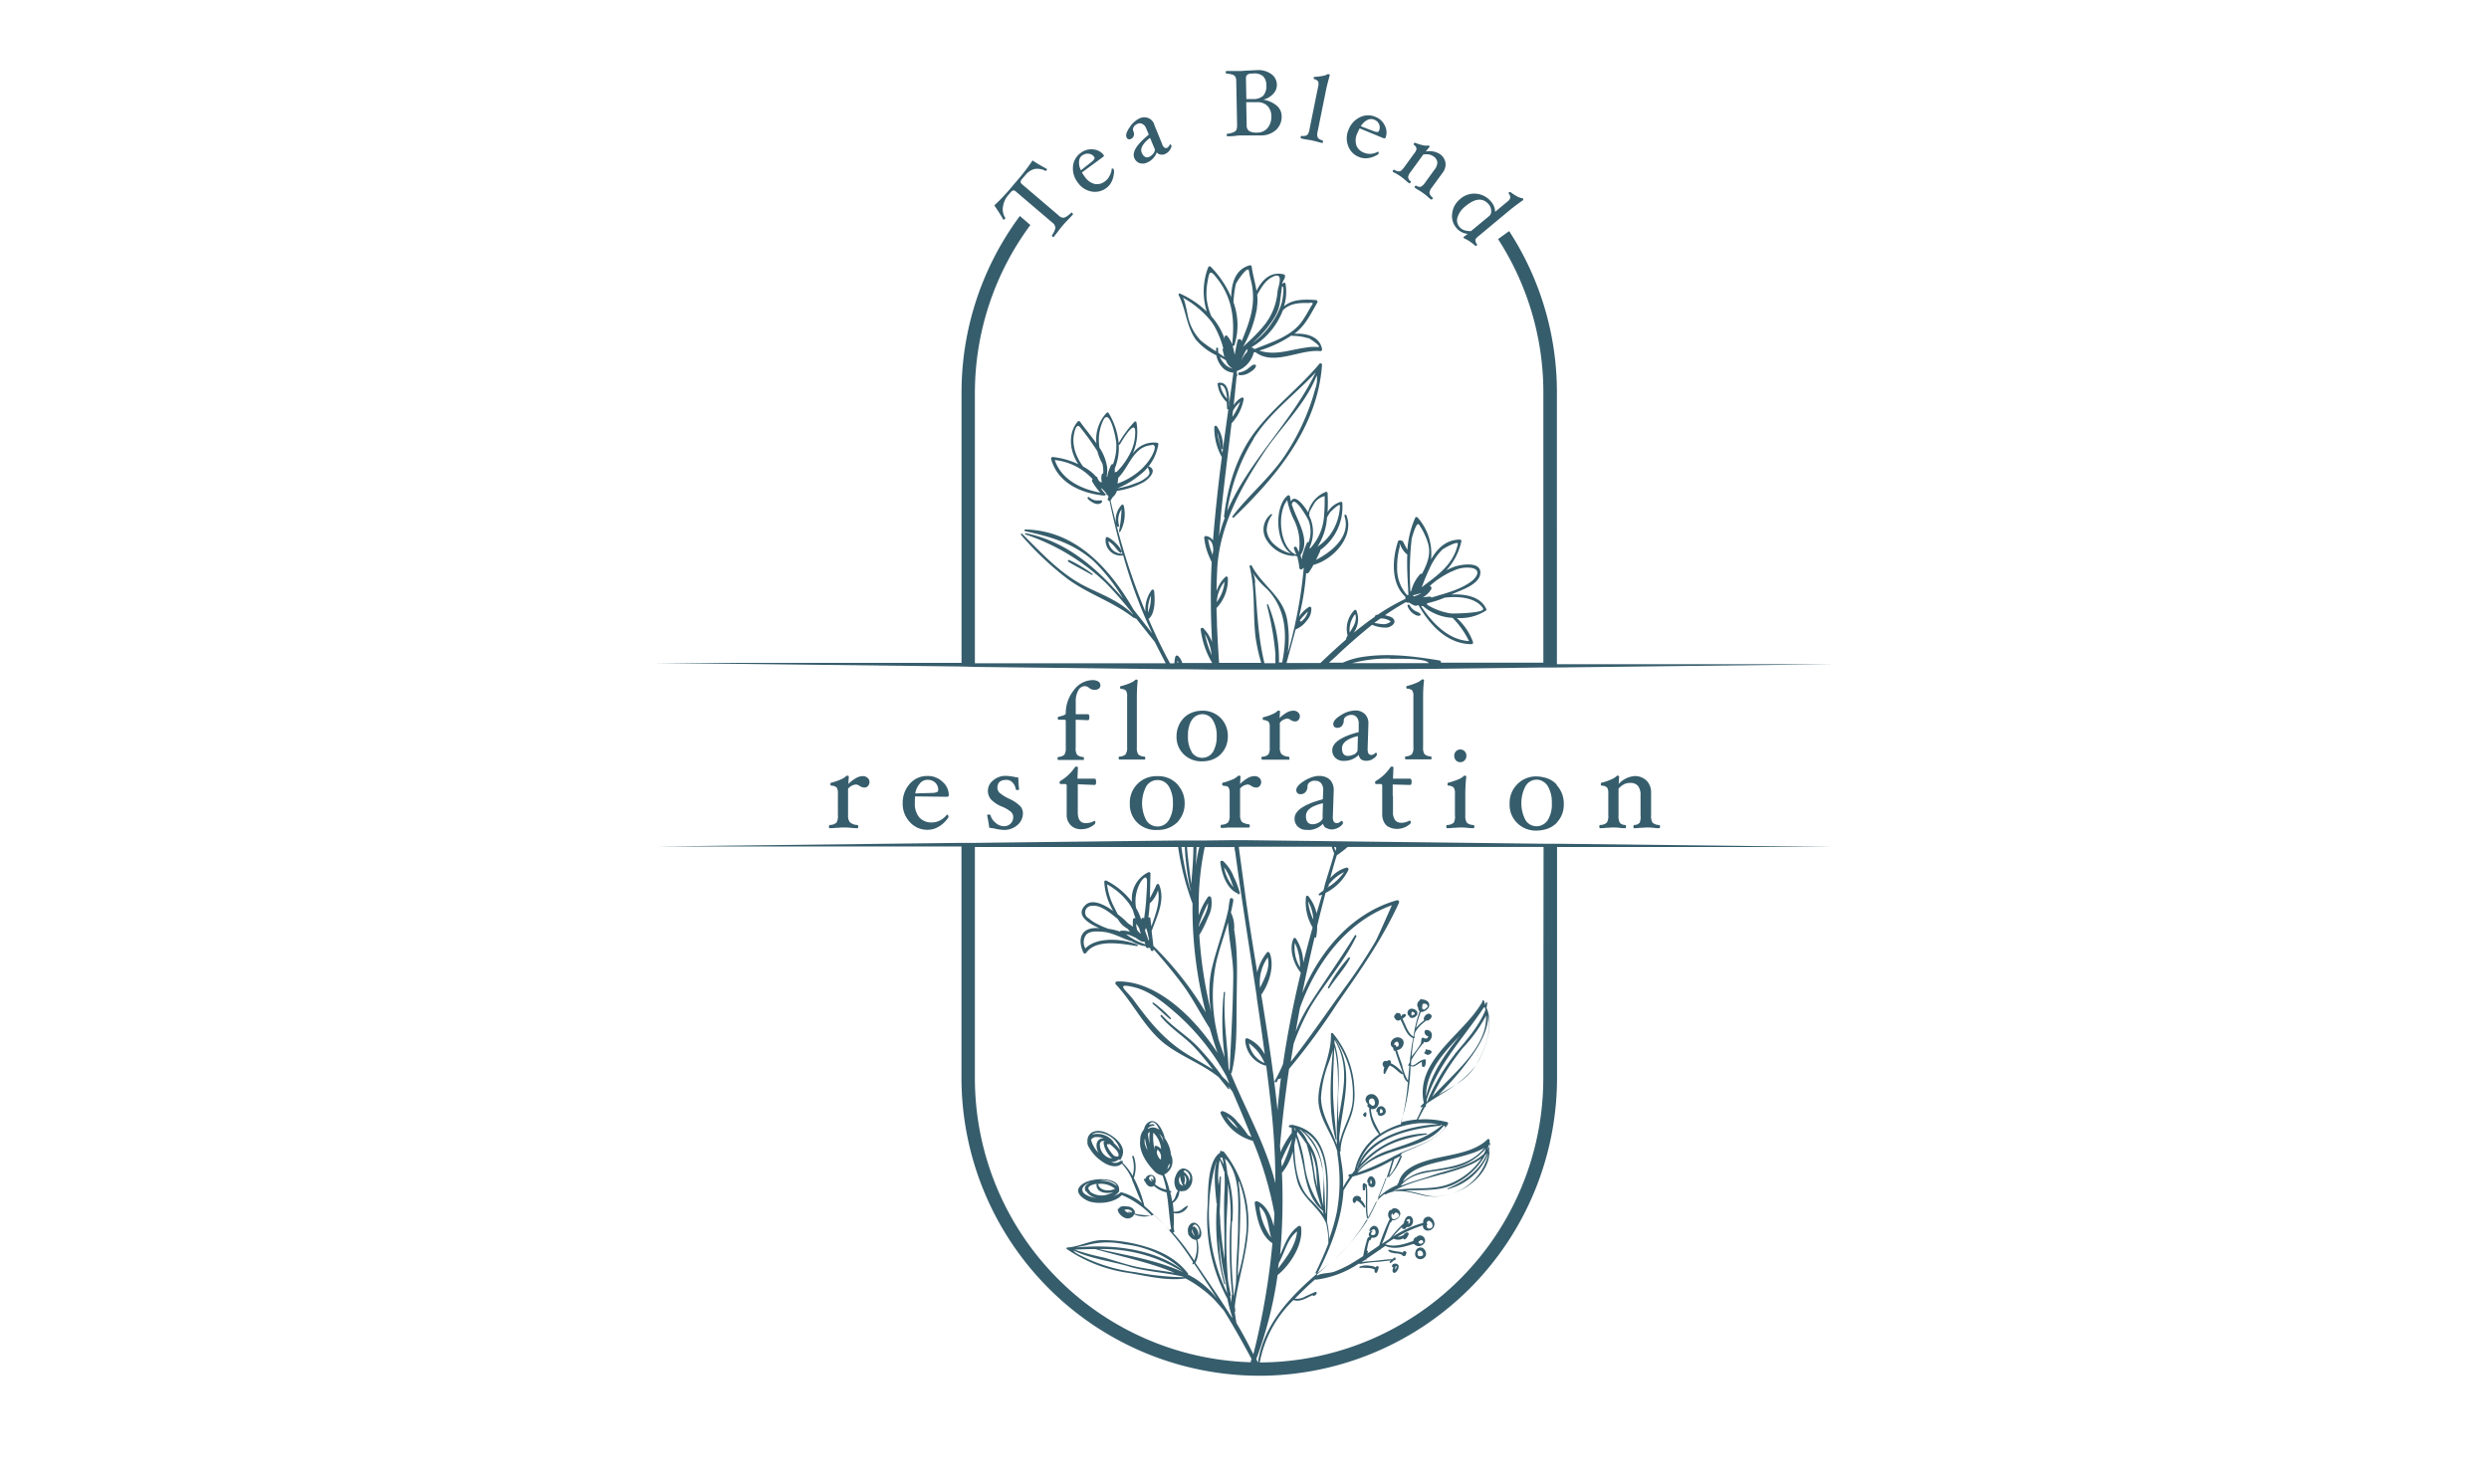 <?xml version="1.0" encoding="UTF-8"?> <svg xmlns="http://www.w3.org/2000/svg" id="Layer_1" data-name="Layer 1" viewBox="0 0 376.84 224.8"><defs><style>.cls-1{fill:#365d6c;}</style></defs><path class="cls-1" d="M204.21,145a21.23,21.23,0,0,0-3.15,4.53.11.11,0,0,0,.19.11c1-1.54,2.3-2.88,3.14-4.49C204.46,145.07,204.3,144.94,204.21,145Z"></path><path class="cls-1" d="M177.26,154.18a19,19,0,0,0-2.58-2.32c-.11-.09-.26.06-.16.16.88.75,1.7,1.58,2.6,2.31A.1.1,0,0,0,177.26,154.18Z"></path><path class="cls-1" d="M187.45,135.42c.08.06.23,0,.22-.1s0,0,0,0a.15.15,0,0,0,0-.24h0a12,12,0,0,0-.87-2.27,6.21,6.21,0,0,0-1.61-2.39c-.14-.13-.46-.06-.43.18.19,1.66.94,4,2.62,4.7A1.83,1.83,0,0,0,187.45,135.42Zm-2.12-4.08a7.69,7.69,0,0,1,1,1.9c.14.35.27.76.43,1.14A6.23,6.23,0,0,1,185.33,131.34Z"></path><path class="cls-1" d="M165.41,86.92a21.68,21.68,0,0,0-3.53-2.11.15.15,0,0,0-.15.25c1.16.72,2.39,1.32,3.57,2C165.39,87.11,165.49,87,165.41,86.92Z"></path><path class="cls-1" d="M189.07,55.73a3,3,0,0,1-1.39.67.21.21,0,0,0,0,.42,2.53,2.53,0,0,0,1.47-.38c.36-.22.92-.57,1-1a.17.17,0,0,0-.17-.22C189.61,55.21,189.35,55.52,189.07,55.73Z"></path><path class="cls-1" d="M166.82,76.07a.17.17,0,0,0-.11-.29,8.81,8.81,0,0,1-.89,0,2.15,2.15,0,0,1-.91-.47.16.16,0,0,0-.22.23C165.15,76,166.18,76.73,166.82,76.07Z"></path><path class="cls-1" d="M214.19,92.48a2,2,0,0,1-.76-.82c-.08-.19-.4-.06-.32.13a2.36,2.36,0,0,0,.68,1c.3.24.77.57,1.17.44a.18.18,0,0,0,.1-.25C214.86,92.74,214.48,92.65,214.19,92.48Z"></path><path class="cls-1" d="M185.79,61.92a.12.12,0,0,0,.23,0,7.61,7.61,0,0,0,.07-.84.13.13,0,0,0,0-.21l0,0c0-1.33-.18-3.08-1.55-2.9-.1,0-.2.07-.19.18a4.4,4.4,0,0,0,1.39,2.75C185.76,61.3,185.77,61.69,185.79,61.92Zm-1-3.62c.71.09.9,1.11,1,2.09A4.16,4.16,0,0,1,184.75,58.3Z"></path><path class="cls-1" d="M213.35,153.82v0c.06.36.4.4.7.29s.71-.5.49-.92a1,1,0,0,0-.89-.42.63.63,0,0,0-.43,1A.16.16,0,0,0,213.35,153.82Zm.43-.6a.58.58,0,0,1,.33.14.19.19,0,0,1,.08.14s0,0,0,.06,0,.06-.08.08-.35.23-.39.13A.72.72,0,0,1,213.78,153.22Z"></path><path class="cls-1" d="M216.08,159a.13.13,0,0,0-.25,0l0,.17a.7.7,0,0,0-.19.3c0,.09.07.15.15.14l.09,0a.29.29,0,0,0,.11.11c.26.13.51-.06.69-.24a.22.22,0,0,0,0-.31A.68.68,0,0,0,216.08,159Z"></path><path class="cls-1" d="M209.22,167.54a.72.72,0,0,0-.83.81.13.13,0,0,0,.19.07h0a.49.49,0,0,0,.22.53.81.81,0,0,0,.72-.12.61.61,0,0,0,.29-.45A.81.81,0,0,0,209.22,167.54Zm.1.93a.57.57,0,0,1-.36.11c-.12,0,0-.36,0-.62a.14.14,0,0,1,.09,0,.38.38,0,0,1,.3.32A.21.21,0,0,1,209.32,168.47Z"></path><path class="cls-1" d="M206.54,168.58s0,0,0,0a.25.25,0,0,1-.08.07.34.34,0,0,0-.09.14c0,.15.13.27.24.34a.18.18,0,0,0,.23-.08c.05-.13,0-.26.05-.39A.18.18,0,0,0,206.54,168.58Z"></path><path class="cls-1" d="M207.18,179.15a.44.44,0,0,0,0,.3.64.64,0,0,0,.6.35c.4,0,.5-.48.46-.8a1,1,0,0,0-.53-.84.45.45,0,0,0-.46.16.83.83,0,0,0-.22.74A.13.13,0,0,0,207.18,179.15Zm.36-.44.05-.06,0,0h0l0,.06a1.09,1.09,0,0,1,.1.26,1.05,1.05,0,0,0,0,.13v.12s0,0,0,.06v0h0v0l-.14,0c-.14-.05-.07-.29-.05-.4a.12.12,0,0,0-.08-.12Z"></path><path class="cls-1" d="M215.39,189a.78.78,0,0,0-1.09.64h0a.79.79,0,0,0,.41,1,.9.9,0,0,0,1.19-.6A1.06,1.06,0,0,0,215.39,189Zm0,1.12a.55.55,0,0,1-.36.13c-.4.07-.46-.36-.38-.69a1,1,0,0,1,.2-.16l.14,0a.21.21,0,0,1,.12,0,.6.6,0,0,1,.34.5A.34.34,0,0,1,215.4,190.16Z"></path><path class="cls-1" d="M211.21,191.37a.56.56,0,0,0-.37.15.27.27,0,0,0,0,.4.12.12,0,0,0,.13,0c-.12.28-.23.65,0,.81s.44-.13.55-.27a1,1,0,0,0,.23-.58C211.83,191.54,211.5,191.37,211.21,191.37Zm.16.71a1.13,1.13,0,0,1-.13.2l0,0a1.16,1.16,0,0,1,.07-.48s0,0,0-.06a.15.15,0,0,1,.16.1C211.45,191.93,211.4,192,211.37,192.08Z"></path><path class="cls-1" d="M212.73,184.71v0a1.19,1.19,0,0,0-.18.54,17.66,17.66,0,0,0-2.26,2.53c-.07.07,0,.17.11.1a22.83,22.83,0,0,1,1.88-2.06.88.88,0,0,0,0,.16.14.14,0,0,0,.22.11l0,0a.21.21,0,0,0,.28,0l.19-.26a.79.79,0,0,0,.9-.57.9.9,0,0,0-.22-1C213.3,184,212.81,184.31,212.73,184.71Zm.47.65.06-.24a.17.17,0,0,0-.21-.19.2.2,0,0,0-.1,0l.06-.18.24-.13h.13a.28.28,0,0,1,.09.18.46.46,0,0,1,0,.26A.39.39,0,0,1,213.2,185.36Z"></path><path class="cls-1" d="M212.78,189.52h0a.22.22,0,0,0-.28,0,.64.64,0,0,0-.13.19,2.51,2.51,0,0,0-.52-.14,7.57,7.57,0,0,1-1.49-.3c-.11-.05-.23.1-.13.19a2.82,2.82,0,0,0,.36.24.09.09,0,0,0,.1,0l.44.11c.22,0,1.07.07,1.18.3a.32.32,0,0,0,.5,0,1.15,1.15,0,0,0,.11-.31A.2.2,0,0,0,212.78,189.52Z"></path><path class="cls-1" d="M210,160.74l0,0a.43.43,0,0,0-.46,0,.49.49,0,0,0-.17.58.53.53,0,0,0,.22.33,2,2,0,0,0-.1.89.12.12,0,0,0,.22.05c.17-.34.34-.68.52-1a.81.81,0,0,0,.17-.23l.3.15c.57.31,1,.85,1.52,1.16.1.05.23-.08.16-.17a5.18,5.18,0,0,0-1.81-1.48A.3.3,0,0,0,210,160.74Z"></path><path class="cls-1" d="M208.3,191.89a.21.21,0,0,1,0,.06,1.87,1.87,0,0,0-.87-.25,2.75,2.75,0,0,0-1.56.13c-.12.09,0,.28.12.2s.81,0,1,0a2.65,2.65,0,0,1,1.13.23.6.6,0,0,0,0,.29.11.11,0,0,0,0,0c0,.17.22.33.34.16a1.74,1.74,0,0,0,.25-.68C208.85,191.75,208.46,191.66,208.3,191.89Z"></path><path class="cls-1" d="M205.1,182.18a.92.92,0,0,0,.24-.28l0-.05.11,0c.47.16.77.67,1.07,1,0,.07.21.06.19-.06a1.9,1.9,0,0,0-.69-1.06.32.32,0,0,0,0-.34.69.69,0,0,0-.93-.17.63.63,0,0,0-.18.89A.13.13,0,0,0,205.1,182.18Z"></path><path class="cls-1" d="M235.72,127.78l-2.05,0-27-.32-6.44-.08-11.88-.14h-1.66l-4.17.05h-4.29l-30.66.36-2,0-41.58.49-4.89.06h46.47v35.06a45.14,45.14,0,0,0,45.08,45.09h.44s.06,0,.1,0a45.13,45.13,0,0,0,44.55-45.07V128.28h42l-4.89-.06Zm-33.41.74-.12.36c-.07-.2-.13-.4-.19-.6h.24A2.17,2.17,0,0,0,202.31,128.52ZM201.15,134a6.48,6.48,0,0,1,2.35-1.92,8.23,8.23,0,0,1-2.49,2.32l0-.08.07-.06A.17.17,0,0,0,201.15,134Zm-.61.15v0a.19.19,0,0,0,0,.1l-.18.62c-.21.15-.43.3-.63.47s0,.3.15.26l.29-.1-.84,2.83a6.2,6.2,0,0,0-1.25-2.62.21.21,0,0,0-.35.09,7.5,7.5,0,0,0,1,4.66q-.74,2.66-1.41,5.34a7,7,0,0,0-1.11-3.65c-.09-.11-.3-.16-.37,0-.72,1.52,0,3.85,1.09,5.14,0,0,0,.06,0,.1-1.1,4.55-2,9.15-2.68,13.77A24.66,24.66,0,0,1,193,163.7a.17.17,0,0,0,.29.17c.1-.17.18-.34.27-.51a.17.17,0,0,0,.26,0l.12-.12c-.21,1.63-.38,3.26-.52,4.89-.61-5.84-1.52-11.67-2.45-17.41h0a.35.35,0,0,0,0-.08c1.22-1.73,2-4.35,1.28-6.26-.06-.17-.3-.29-.44-.12a7.42,7.42,0,0,0-1.46,3c-.68-4.16-1.35-8.27-1.89-12.29l-.9-6.64.07-.09h14c.09.27.18.54.28.82a.13.13,0,0,0,.07.06s0,.05,0,.07a.26.26,0,0,0,0,.15C201.52,131,201,132.54,200.54,134.14Zm-1.7,5.12a8.05,8.05,0,0,1-.79-2.77A6.19,6.19,0,0,1,198.84,139.26Zm-2,7.24a5.6,5.6,0,0,1-.79-3.72A8.38,8.38,0,0,1,196.83,146.5Zm8.29-4.85c-2.25,3.66-4.75,7.14-7.06,10.76a22.57,22.57,0,0,0-1.9,3.81c.21-1.21.42-2.41.65-3.61,2.44-6.81,7.08-13.06,13.91-15.52,0,0-2.15,4.9-2.48,5.47a81.46,81.46,0,0,1-4.59,6.93c-2.74,3.79-5.35,7.64-8.24,11.31.14-.91.29-1.82.44-2.73a36.61,36.61,0,0,1,2.5-5.49c2.2-3.7,5.14-6.89,7-10.78A.15.15,0,0,0,205.12,141.65Zm-11,35.92a8.71,8.71,0,0,0,1.61-3.2,24.07,24.07,0,0,0,.63,4.32c.66,2.74,3.23,3.95,4.33,6.4a.16.16,0,0,0,.07.09,12.44,12.44,0,0,1,.35,3.12c-.57,1.49-1.22,2.95-1.92,4.38a.15.15,0,0,0,.27.13c2-3.83,3.68-8.16,3.94-12.53.44-.73.89-1.44,1.38-2.1a24.35,24.35,0,0,0,6-2.49,44.48,44.48,0,0,1-3.49,8.62c0,.08-.1.15-.14.23-.34-1.67,0-3.42-.24-5.11a.1.1,0,0,0-.16-.08l0,0a.22.22,0,0,0-.43,0,.13.13,0,0,0,0,.06h0a1.23,1.23,0,0,0,0,.48.59.59,0,0,1,0,.14c-.09.15.07.26.2.22a.11.11,0,0,0,.17-.09s0-.09,0-.14a1.07,1.07,0,0,0,.06-.3c.09-.2.05.45.05.51,0,.57,0,1.14,0,1.71a10,10,0,0,0,.22,2.84,30.43,30.43,0,0,1-6.65,7.31l-1,.81a.12.12,0,0,0-.07.05l-.28.25,0,0c-4.05,3.53-7.73,7.6-8.56,13.08h-.05l-.21-.47a60.77,60.77,0,0,0,3.22-12.71c2-1.62,3.89-4.7,3.56-7.2,0-.17-.2-.35-.39-.22-1.55,1.07-2.05,2.76-2.79,4.35A93.4,93.4,0,0,0,194.09,177.57Zm-.09-1.9a21.62,21.62,0,0,1,1.59-3.15,21.59,21.59,0,0,1-1.54,4.13C194,176.32,194,176,194,175.67Zm2.21-3.42a48.1,48.1,0,0,1,1.3,5.64c.39,1.94,1.05,4.15,2.69,5.42h0l.18.56a26,26,0,0,0-2.12-2.34c-1.93-2-2.25-5.09-2.34-8C196,173.11,196.13,172.68,196.21,172.25Zm3.95,4.56c.44,1.94,0,3.91.18,5.85-.59-2.24-.56-4.5-1-6.75a7.92,7.92,0,0,0-1.42-3.08,5.53,5.53,0,0,0-1.25-1.82l.18.07A9.65,9.65,0,0,1,200.16,176.81Zm-2.73-5.45c3.67,2,3.45,7.46,3.29,11.37,0,.38,0,.76,0,1.14a2.58,2.58,0,0,1-.08-.26C200.33,179.18,201,174.43,197.43,171.36Zm2.06,8.73a17.59,17.59,0,0,1-.42-1.85c-.21-1.26-.35-2.65-.68-4a9.37,9.37,0,0,1,.88,3.23C199.35,178.35,199.39,179.22,199.49,180.09Zm-1.73-6.9a29.34,29.34,0,0,1,1.13,5.53,35.36,35.36,0,0,0,1.18,4.17,14.07,14.07,0,0,1-2.58-6.49,21.21,21.21,0,0,0-1.18-4.64l.06-.28a.3.3,0,0,0,0-.13A19.51,19.51,0,0,1,197.76,173.19Zm-1.72-2a3.73,3.73,0,0,0-.16-.35s0,0,0,0v0l.12,0s0,.07,0,.1l.22.27A.2.2,0,0,0,196,171.18Zm-.17.06s0,0,0,0h0Zm16,3.44-.89.42h0a32.84,32.84,0,0,1-5.52,2.48c3.32-4.07,10-3.11,13.11-7.13.19.1.25.24.12.4C217.18,172.83,214.07,173.68,211.89,174.68Zm.39.27a9.6,9.6,0,0,1-2.11,3.42c.31-.93.61-1.86.88-2.81C211.45,175.35,211.86,175.15,212.28,175Zm-1.61-.88a10.59,10.59,0,0,0-5.07,3.12s0-.08.05-.13a16.08,16.08,0,0,1,2.45-2.35c2.34-1.81,5-2.44,7.84-2.91a.09.09,0,0,0,0-.17,13.75,13.75,0,0,0-10,4.69c2.08-4.24,7.78-5.4,12.1-5.86a.12.12,0,0,0,.1-.16l.2.06C216.07,172.31,213.51,173.1,210.67,174.07Zm-5.11,2.69-.12.15A9.09,9.09,0,0,1,211,171a13.48,13.48,0,0,1,3.86-.9,17.07,17.07,0,0,1,2.92.15C213.55,170.47,206.93,172.15,205.56,176.76Zm-29.82-22.82c1.47,1.81,3.53,3,5.11,4.69,1,1.07,1.88,2.19,2.77,3.33-1-.64-2-1.2-2.94-1.75-4.11-2.3-6.45-5.18-9.18-8.93-1-1.31-2.87-2.55.26-1.77,2.5.62,4.79,2.62,6.66,4.26a35.11,35.11,0,0,1,7.26,9.25c.14.37.3.75.45,1.12a9.73,9.73,0,0,0-1.06-1.07,39.36,39.36,0,0,0-3.4-4.19c-1.73-1.94-4-3.2-5.75-5.13C175.81,153.62,175.63,153.81,175.74,153.94ZM186,161.69c-.18-3.8-.85-7.56-.52-11.39,0-.12-.18-.11-.19,0a42.61,42.61,0,0,0,.13,9.84c-.35-1-.69-1.95-1-2.93a.17.17,0,0,0,0-.14,25.27,25.27,0,0,1-.31-11.21c.48-2.11,1.22-4.12,1.82-6.18.13,2.73.81,5.56.79,8.2-.05,4.8-.34,9.56-.56,14.35Zm.48.77c.81-3.34.71-6.81.75-10.23,0-3.81.27-7.64-.38-11.42a5,5,0,0,0-.49-2.61c.14-.61.28-1.22.37-1.85,0-.33-.44-.49-.52-.14a10.54,10.54,0,0,0-.21,1.37h0c-.19.92-.42,1.82-.69,2.72-.64,2.28-1.43,4.48-1.93,6.81a17.16,17.16,0,0,0,0,6.19,65.18,65.18,0,0,1-1.8-11.69,16.92,16.92,0,0,0,1.34-2.74,4.51,4.51,0,0,0,.45-2.94.28.28,0,0,0-.5-.06,10.65,10.65,0,0,0-1.39,2.78c0-1.34,0-2.67.07-4a41.93,41.93,0,0,1,.85-6.36h4.52c0,.21,0,.43.08.65,1,7.38,2.19,14.74,3.29,22.11,0,0,0,0,0,0a.19.19,0,0,0,0,.15c.42,2.83.83,5.65,1.2,8.48a5.36,5.36,0,0,0-2.62-2.43.27.27,0,0,0-.34.25,4.18,4.18,0,0,0,3.18,3.91c.3,2.33.58,4.66.82,7a107.26,107.26,0,0,1,.57,10.8c-1.42-5.78-4.62-11.36-6.75-16.64v0A.14.14,0,0,0,186.46,162.46Zm-5-22.09c0-.05,0-.11,0-.16a20.74,20.74,0,0,1,1.42-3.44C182.9,138.05,182.05,139.2,181.47,140.37Zm-1.75-12.09h.95c0,1.88-.17,3.76-.33,5.64C180.14,132,179.84,130.17,179.72,128.28Zm.54,6.57c0,.05,0,.1,0,.15a43.38,43.38,0,0,1-1.4-6.72h.51a40,40,0,0,0,.87,6.53S180.25,134.84,180.26,134.85Zm.9-6.57h.41c-.07.29-.14.57-.2.86-.13.64-.23,1.29-.33,1.93C181.11,130.14,181.14,129.21,181.16,128.28ZM191.94,145c.39,1.67-.47,3.11-1.16,4.6A6.56,6.56,0,0,1,191.94,145Zm-.49,16a4,4,0,0,1-2.36-3A6.8,6.8,0,0,1,191.45,161Zm2.06,31.11c0-.27.07-.54.1-.81.9-1.6,1.3-3.7,2.77-4.8C196.16,188.7,194.79,190.39,193.51,192.11ZM147.6,163.34V128.28h30.77a41.53,41.53,0,0,0,2.18,8.56,63.24,63.24,0,0,0,2,16.48,50.29,50.29,0,0,0-7.93-10.07c-.08-.75-.17-1.49-.26-2.24.81-2.23,2.1-4.67,1.14-7a.22.22,0,0,0-.41,0,20.3,20.3,0,0,1-1,2c.05-1.25.05-2.5.1-3.68a.24.24,0,0,0-.31-.24,4.44,4.44,0,0,0-2.49,4.51,11,11,0,0,0-3.88-3.23.22.22,0,0,0-.32.18,9.62,9.62,0,0,0,1.35,4.41l-.16-.11c-.93-.66-2.89-1.82-4-.82-1.56,1.42.11,2.71,2.06,3.53a7.32,7.32,0,0,0-.84,0c-2.17.2-2.36,2-1.57,3.72.09.19.35.14.45,0,1.48-2.13,5.5-1.33,7.64-1a.11.11,0,0,0,.06-.22c-2.09-.88-6.07-1.26-7.85.57a1.87,1.87,0,0,1,.13-2.08c.57-.59,1.69-.5,2.42-.44,1.59.12,2.82.93,4.28,1.39a.12.12,0,0,0,.1,0,5.55,5.55,0,0,0,2.23.81l0,.08a.28.28,0,0,0,.47.11.27.27,0,0,0,.2.09c0,.11.05.22.07.33s.44.19.42-.06c0,0,0-.07,0-.11,1.48,1.67,2.91,3.39,4.25,5.17,1.64,2.17,2.83,4.59,4.29,6.87,0,.18.09.36.15.54.3,1.06.64,2.1,1,3.14-3.55-5.49-9.34-11-15.2-10.83a.26.26,0,0,0-.19.45c2.61,2.78,4.36,6.63,7.41,9,2.52,1.95,5.73,3.07,8.2,5.08.46.58.92,1.17,1.4,1.75.07.09.19,0,.14-.11a3.47,3.47,0,0,0-.18-.33,7.62,7.62,0,0,1,.7.89c1,2.29,1.94,4.55,2.86,6.84l-.54-.31a13.1,13.1,0,0,0-1.59-2,4.77,4.77,0,0,0-2.2-1.62c-.2-.05-.44.14-.35.35a7.56,7.56,0,0,0,4.89,4.15,53.79,53.79,0,0,1,3.26,11c0,.65-.07,1.29-.11,1.93-.38-1.61-1.15-3.21-2.45-3.76a.29.29,0,0,0-.42.33c.3,2.05.81,4.8,2.68,6a109.44,109.44,0,0,1-2.89,16.82c-.78-1.59-1.61-3.15-2.52-4.67h0l-.06-.17c-.09-.53-.17-1.06-.24-1.6a.05.05,0,0,0,.07,0c0-.26,0-.52-.07-.78.5-4.38,2.12-8.6,2.07-13a17.11,17.11,0,0,0-3.74-10.49.19.19,0,0,0-.18,0l-.07,0,0,0c-.07-.19-.36-.11-.29.08l0,.1c-2,1.24-1.8,6.27-1.9,8.12a25.5,25.5,0,0,0,3,14,23.13,23.13,0,0,0,.71,2.72l0,.18c-1.77-2.84-3.69-5.6-5.56-8.34a3.84,3.84,0,0,0,.43-1.63,5.4,5.4,0,0,0-.14-1.88,1.05,1.05,0,0,0,.31-.17c.62-.53.18-1.82-.37-2.23s-1.12,0-1.31.58a1.44,1.44,0,0,0,0,.82.14.14,0,0,0,0,.16,1.92,1.92,0,0,0,.35.47l.12.11a1.2,1.2,0,0,0,.73.3,5.51,5.51,0,0,1-.28,3.13l-.76-1.11a29,29,0,0,0-2.52-3.17c.1.06.29,0,.25-.17s-.07-.4-.1-.6a15.15,15.15,0,0,0,0-2.14,1.89,1.89,0,0,0,2.15-1c0-.08-.07-.13-.13-.1a7.93,7.93,0,0,0-.83.6,1.81,1.81,0,0,1-1.2.27c0-.43-.07-.86-.12-1.3a2.18,2.18,0,0,0,1-1.81.11.11,0,0,0,.07,0,.87.87,0,0,0,.48,0,1,1,0,0,0,.54-.14,2,2,0,0,0,.87-1.78,1.53,1.53,0,0,0-1.26-1.49c-.66-.06-1.05.56-1.26,1.11a2.29,2.29,0,0,0,.09,2,.94.94,0,0,0,.25.24,4.87,4.87,0,0,0-.41,1,2,2,0,0,1-.46.64c-.07-.46-.17-.93-.28-1.38a.16.16,0,0,1,.07,0c.08,0,.14-.14,0-.18l-.17-.07a16.11,16.11,0,0,0-.81-2.46,2.23,2.23,0,0,0,1-3,4.27,4.27,0,0,0-.26-1.21,5.55,5.55,0,0,0-.72-1.35,1.21,1.21,0,0,0,0-.18c-.29-1-1.31-3.18-2.63-2a1.65,1.65,0,0,0-.46.9,2.42,2.42,0,0,0-.58,1.67c-.22,1.7,1,3.52,2.18,4.7a1.89,1.89,0,0,0,1,.56l0,0a.23.23,0,0,0,.2.07,13.39,13.39,0,0,1,.58,2.15,8,8,0,0,1-.83-.27,4.69,4.69,0,0,1-.89-.54,2,2,0,0,0,.1-.59.91.91,0,0,0-.28-.68.81.81,0,0,0-1.14.16.69.69,0,0,0-.13.29c-.09-.08-.27,0-.22.13a2.31,2.31,0,0,0,.33.54l0,.05h0a.87.87,0,0,0,.16.17.77.77,0,0,0,.87.24l.13-.1a4.1,4.1,0,0,0,1.93,1c.32,1.84.39,3.73.7,5.58a.08.08,0,0,0-.08,0,.41.41,0,0,0-.2.17c-.71-.77-1.45-1.5-2.21-2.23l0,0-.87-.84-.7-.62a17.75,17.75,0,0,0-1.6-4.24,4.86,4.86,0,0,0,0-3.26c-.05-.15-.3-.08-.24.07a5,5,0,0,1,.07,2.87,8.21,8.21,0,0,0-1.56-2l.06-.07c.09-.14-.14-.3-.24-.17l0,.06-.23-.18a.62.62,0,0,0,.27-.39,1.79,1.79,0,0,0,.24-.75c.12-1.4-1.53-2.61-2.64-3.07s-2.48-.29-2.74,1a1.24,1.24,0,0,0,0,.27,1.32,1.32,0,0,0,.21.95,6.31,6.31,0,0,0,2.1,2.24c.83.58,2.1,1,2.88.26a8.35,8.35,0,0,1,1.58,2.42h0a.09.09,0,0,0,0,.11c.51,1.13.89,2.34,1.51,3.48a7.87,7.87,0,0,0-3.52-1.76,1.24,1.24,0,0,0,0-.61c-.26-1.17-2-1.31-2.9-1.28s-2.5.3-3.13,1.25.88,1.92,1.63,2.14c1.47.43,3.78.16,4.84-1,0,0,0,0,0,0a13.74,13.74,0,0,1,4.55,3.15A9.06,9.06,0,0,1,173,184a6,6,0,0,1-1.2-.2,1,1,0,0,0,0-.39.14.14,0,0,0-.1-.11,1.09,1.09,0,0,0-.14-.23,1.34,1.34,0,0,0-1-.36,1.72,1.72,0,0,0-.75,0,.75.75,0,0,0-.45.38l0,0h0a.07.07,0,0,0-.12,0c-.08.59.66,1.23,1.16,1.39a1.11,1.11,0,0,0,1.23-.4l0-.06.07-.12a3.78,3.78,0,0,0,3,.06l.2.18a36.69,36.69,0,0,1,5.72,7l-.09.26c0,.06.06.11.11.08l.13-.13a1.3,1.3,0,0,0,.1.15c1.17,1.73,2.3,3.46,3.41,5.21a12.74,12.74,0,0,0-4.44-3.69.08.08,0,0,1,0,0,.12.12,0,0,0,0-.18c-1.95-2.55-4.85-3.72-7.89-4.44a21.84,21.84,0,0,0-5-.59c-1.89,0-3.49,1-5.35,1.12a.13.13,0,0,0-.06.25,21.9,21.9,0,0,0,9.45,3.62c2.65.45,5.77,1.23,8.5.81a18.64,18.64,0,0,1,4.23,3.08h0q.79.87,1.56,1.77c1.48,2.39,2.86,4.84,4.2,7.34-.05.17-.09.34-.13.51A43.06,43.06,0,0,1,147.6,163.34ZM172,137.5a5.85,5.85,0,0,1,.6-3.75c.39-.71,1.11-1.43,1.06-.15,0,.85-.07,1.69-.12,2.53-.05,1-.19,2-.32,3l0-.05a.25.25,0,0,0-.43.17v.08A7.84,7.84,0,0,0,172,137.5Zm.74,3.83a.11.11,0,0,0-.1.06c-.15-.17-.3-.34-.45-.49a4,4,0,0,1-.18-1,4.58,4.58,0,0,1,.48.7C172.53,140.82,172.61,141.08,172.7,141.33Zm-.68-2.11-.1-.12a.25.25,0,0,0-.42.17,4.46,4.46,0,0,0,0,1.09,7.71,7.71,0,0,0-.75-.52,10.49,10.49,0,0,0-1.55-1.36c-.2-.37-.36-.71-.47-.94a10.07,10.07,0,0,1-1.16-3.61,10.22,10.22,0,0,1,3.3,2.87,6.91,6.91,0,0,1,.65,1.15A6.86,6.86,0,0,0,172,139.22Zm-3-.19c.08.07.15.15.22.22a3.5,3.5,0,0,0,1.4,1.38l.24.25a1.88,1.88,0,0,0,.16.23,3.89,3.89,0,0,0-1.33-.16.23.23,0,0,0-.19.13,9.41,9.41,0,0,0-1.76-.42c-.48-.18-1-.38-1.4-.59a6.5,6.5,0,0,1-1.58-1,1,1,0,0,1,.54-1.88C166.61,137,168.09,138.27,169,139Zm2.84,2.94a4,4,0,0,0,1,.64.25.25,0,0,0,.19,0,.28.28,0,0,0,.2,0c0,.14.09.27.13.4a9.09,9.09,0,0,1-2.94-1.53A4.34,4.34,0,0,1,171.85,142Zm1.5-1.13c0-.1.07-.21.1-.33a5.48,5.48,0,0,1,.35,1.26s0,0,0,0a.12.12,0,0,0,.05.13l.06.55-.11-.11c-.06-.2-.13-.4-.2-.59S173.41,141.16,173.35,140.84Zm.46-1.86c.11-.71.17-1.43.22-2.16h0a4.59,4.59,0,0,0,1.24-2c.39,1.78-.39,3.7-1,5.49l-.15-1.18A.2.2,0,0,0,173.81,139Zm13.66,32a6.36,6.36,0,0,1-1.8-1.89A6.51,6.51,0,0,1,187.47,171Zm5,16.55a9.56,9.56,0,0,1-1.84-4.81C192,183.74,192,185.88,192.48,187.54Zm-6,10.09c-.1-.47-.2-.93-.28-1.4a.07.07,0,0,0,.11-.08c-.14-.7-.28-1.39-.41-2.08a69.86,69.86,0,0,1-.26-7.8c0-2.2.27-4.63.22-7a24.56,24.56,0,0,1,.34,6.66,67.66,67.66,0,0,0,.32,10.16.07.07,0,0,0-.06.07C186.44,196.65,186.44,197.14,186.46,197.63Zm-2.27-15.38a36.67,36.67,0,0,0,1.08,12.18c0,.12.21.07.17,0a28.19,28.19,0,0,1-.92-7,41.15,41.15,0,0,0,1,6.76c.06.57.14,1.13.23,1.69A27.88,27.88,0,0,1,184,176.46a2.74,2.74,0,0,1,.21-.58C183.68,177.69,184,180.28,184.19,182.25Zm1.13-4.84a25.56,25.56,0,0,1,0,3.15c-.12,2.49,0,5,0,7.5,0,.88,0,1.77,0,2.66-.27-1.76-.48-3.54-.62-5.34,0-.59-.06-1.19-.09-1.78.06-1.76.16-3.54.18-5.34,0-.11-.17-.13-.18,0-.06.43-.11.87-.16,1.3a12.8,12.8,0,0,1,.15-3.86A13.63,13.63,0,0,1,185.32,177.41Zm-.6-2.07a.48.48,0,0,1,.29,0c.08.32.14.65.19,1C185.05,176,184.89,175.65,184.72,175.34Zm1.8,9.65a19,19,0,0,0-.76-7.26,14.74,14.74,0,0,0-.36-2.24,2.12,2.12,0,0,1,.38.36c2,2.57,1.61,6.44,1.61,9.51,0,2.29-.19,4.58-.28,6.87,0,.8,0,1.6-.07,2.4q-.16.83-.27,1.65a.05.05,0,0,0,0,0,.45.45,0,0,1,0,.11A75.34,75.34,0,0,1,186.52,185Zm1-6.07.15.38a18.5,18.5,0,0,1,1,7,37.22,37.22,0,0,1-1.31,7c0-.36,0-.71,0-1.07.16-2.79.33-5.57.35-8.37A26.57,26.57,0,0,0,187.5,178.92Zm-6.64,6.87a.18.18,0,0,0-.3.1l-.06-.16c.11-.18.27-.33.47-.24a1.31,1.31,0,0,1,.45,1.54.22.22,0,0,1-.07.09A1.42,1.42,0,0,0,180.86,185.79Zm0,1.4h0l-.1,0a3.6,3.6,0,0,1-.28-.4,1.07,1.07,0,0,1-.11-.66v0A8.67,8.67,0,0,0,180.88,187.19Zm-2.38-8.76a2.46,2.46,0,0,1,.09-.34,4,4,0,0,0,.48,1.52,1.31,1.31,0,0,1-.54-.37l0,0A2.31,2.31,0,0,1,178.5,178.43Zm.8-.38a1.19,1.19,0,0,1,.25.7,1.52,1.52,0,0,1-.24.78c0-.14-.05-.27-.08-.41a.15.15,0,0,0,.08-.12A1.91,1.91,0,0,0,179.3,178.05Zm.23-.29a.79.79,0,0,0-.29-.17s0,0,0-.05-.06-.21-.15-.2c.43-.25.87.38,1,.73a1.36,1.36,0,0,1-.08.84A1.49,1.49,0,0,0,179.53,177.76Zm-2.91-.63a3.66,3.66,0,0,0,.22-.61,1.33,1.33,0,0,0,.23-.3.31.31,0,0,1,0,.1A1.11,1.11,0,0,1,176.62,177.13ZM175.1,174v0a1.45,1.45,0,0,1,.63,1.63,1.67,1.67,0,0,1-.23-.23,2.44,2.44,0,0,1-.35-.75.88.88,0,0,1,.06-.42A.18.18,0,0,0,175.1,174Zm-1-.57a11,11,0,0,1-.3-1.74,1.85,1.85,0,0,1,.28-.28A8.56,8.56,0,0,0,174.07,173.42Zm-.3-2.45a.36.36,0,0,1,0-.11,1.13,1.13,0,0,1,.83-.37.12.12,0,1,0,0-.23,2.1,2.1,0,0,0-.68.06l.06-.09c.6-.69,1.13,0,1.52.86a2.1,2.1,0,0,0-.56-.28A1.29,1.29,0,0,0,173.77,171Zm0,3.28a2.8,2.8,0,0,1-.51-1.27c0-.12,0-.25,0-.38h0c0-.05.05-.09.07-.14A11,11,0,0,0,173.77,174.25Zm.84-2.7a4,4,0,0,1,1.16,2.46,1.69,1.69,0,0,0-.76-.5.19.19,0,0,0-.22.13,2.57,2.57,0,0,0,0,.48h0A8.42,8.42,0,0,1,174.61,171.55Zm.91.2a2.79,2.79,0,0,1,.4.44c.11.37.19.69.23.87A4.81,4.81,0,0,0,175.52,171.75Zm-1.25,6.95.19.21a.58.58,0,0,1-.48-.33.39.39,0,0,1,0-.3.39.39,0,0,1,.46-.16c.17.08.2.39.15.62l-.2-.19C174.32,178.44,174.18,178.6,174.27,178.7Zm-7.92-4.06a4.29,4.29,0,0,1-1.18-2v-.06a1,1,0,0,1,.86-.39,3.11,3.11,0,0,1,1.08.19,1,1,0,0,0-1.11.89A2.16,2.16,0,0,0,166.35,174.64Zm2.25-1.56a.12.12,0,0,0,0-.08,3,3,0,0,0-3-1.24,1.47,1.47,0,0,0-.28.08c.48-.52,1.64-.29,2.23,0a3.47,3.47,0,0,1,2,2.33h0A5.91,5.91,0,0,0,168.6,173.08Zm.74,1.95-.09.09a.55.55,0,0,1-.3,0c-.35,0-.67-.48-.86-.74s-.87-1.27-.31-1.09a.14.14,0,0,0,.16-.06,6.86,6.86,0,0,1,1.16,1.07C169.18,174.42,169.45,174.83,169.34,175Zm-2.81-1.87c.09-.38.36-.43.7-.32h0a.26.26,0,0,0-.18.23,3.82,3.82,0,0,0,1.3,2.35,1.52,1.52,0,0,1-.76-.21A2.16,2.16,0,0,1,166.53,173.16Zm2.88,2.41.25.22a1.39,1.39,0,0,1-1.46.19A1.72,1.72,0,0,0,169.41,175.57Zm-5,4.83a2.47,2.47,0,0,0,2.09,1.07h-.08c-.68,0-3.07-.47-2.49-1.64a1.73,1.73,0,0,1,1.1-.72C164.45,179.35,164.05,179.76,164.36,180.4Zm.63,0c-.8-.68.25-1,.95-1.13,0,0,0,0,0,.06-.11,1.26,1.44,1.52,2.54,1.21a3.22,3.22,0,0,1-.71.29A2.89,2.89,0,0,1,165,180.45Zm1.27-1.12s0,0,0,0h.07a3.41,3.41,0,0,1,2.41.74C167.93,180.5,166.47,180.33,166.26,179.33Zm.33-.52a3.15,3.15,0,0,1,2.08.45,1,1,0,0,1,.35.4A3.82,3.82,0,0,0,166.59,178.81Zm2.79,1.7.29.07a3.36,3.36,0,0,1-1.17.61A1.82,1.82,0,0,0,169.38,180.51Zm1.51,3.15.19.08H171a1.09,1.09,0,0,1-.73-.41l-.06,0a.26.26,0,0,1,.16-.09,1,1,0,0,1,.92.19.27.27,0,0,1,.08.25l-.41-.14C170.87,183.47,170.78,183.62,170.89,183.66ZM163,188.92c.53-.17,1.33-.26,1.72-.39a12.1,12.1,0,0,1,5.55-.08,15.62,15.62,0,0,1,8.75,3.89C174.63,189.07,168.31,188.43,163,188.92Zm16.13,3.76c-4-1.88-8.84-2.6-12.76-3.51A23,23,0,0,1,179.14,192.68Zm-13.3-3.51c4.12,1.21,8.26,2,12,3.6-1.94-.36-3.92-.52-5.85-.94-1.64-.36-3.26-.94-4.88-1.38a36.25,36.25,0,0,1-4.41-1.19C163.77,189.2,164.81,189.17,165.84,189.17Zm5.11,2.65c2.65.77,5.42.89,8.1,1.51a1.24,1.24,0,0,1,.2.1,42.37,42.37,0,0,1-7.26-.75,25,25,0,0,1-8.84-2.78c-.38-.21-.56-.38-.61-.52C165.09,190.64,168.23,191,171,191.82Zm62.72-28.48a43.08,43.08,0,0,1-42.93,43,17.73,17.73,0,0,1,5.1-9.45c1,.34,2-.33,2.89-.74a.21.21,0,0,0,.2.1.58.58,0,0,0,.42-.38.15.15,0,0,0-.18-.21c-.51.2-1,.44-1.51.67a2.56,2.56,0,0,1-1.61.35c1-1,2-2,3.1-2.94a.16.16,0,0,0,.15.06,15.07,15.07,0,0,0,6.41-2.42,1,1,0,0,0,.49,0,15.9,15.9,0,0,1,2.39-.27c.67-.07,1.33-.16,2-.22l-.15.19a.11.11,0,0,0,.15.17,2.14,2.14,0,0,0,.45-.39h.15a.1.1,0,0,0,.1-.11c0-.07,0-.14,0-.22a.13.13,0,0,0-.2-.06,2.48,2.48,0,0,0-.3.25c-.18,0-.41,0-.54,0-.65.06-1.31.15-2,.22-.49.06-1,.08-1.48.12l-.62.1.6-.39a.14.14,0,0,0,.18-.08l0-.06,2-1.37a.08.08,0,0,0,.1,0,.3.3,0,0,1,0-.08l.72-.49c1.39.62,2.88.13,4.28-.31a.13.13,0,0,0,.14.08h0v0s0,0,0,0h0s0,0,0,0h0s0,0,0,0h0a1.14,1.14,0,0,0,.38.23,1,1,0,0,0,1.21-.67.79.79,0,0,0-.56-.89.71.71,0,0,0-.77.27.13.13,0,0,0-.12,0,.71.71,0,0,0-.32.54h0c-1.34.48-2.89,1-4.25.49.43-.29.86-.56,1.29-.83a1.53,1.53,0,0,0,1.46-.07h0a.15.15,0,0,0,.19.17c.32-.11.44-.43.58-.72a.23.23,0,0,0-.33-.3,1.21,1.21,0,0,0-.37.25.14.14,0,0,0,0,.08,2.41,2.41,0,0,1-1,.31,17.36,17.36,0,0,1,3.88-1.75v.14a.71.71,0,0,0,.68.66,1,1,0,0,0,1.07-1,1.28,1.28,0,0,0-.71-1.07.78.78,0,0,0-1,.82.2.2,0,0,0,0,.08v0a16.42,16.42,0,0,0-4.45,2l0,0c-.61.38-1.21.78-1.81,1.19.5-1,.82-2.18,1.28-3.25a.06.06,0,0,0,.09,0,1,1,0,0,0,.17-.33l0,0a1.18,1.18,0,0,0,1.27-1,.9.9,0,0,0-.75-.81.6.6,0,0,0-.66.3.13.13,0,0,0-.2,0,1,1,0,0,0,0,1.31,31.14,31.14,0,0,0-1.59,4l-.36.26-1.48,1c.05-.09.09-.18.13-.27a.13.13,0,0,0-.18-.17l.09-.45a5.37,5.37,0,0,1,.3-1.16.13.13,0,0,0,0,0,.08.08,0,0,0,.14,0,.77.77,0,0,0,.2-.39l.05,0a.81.81,0,0,0,1-.64,1,1,0,0,0-.37-1.07.57.57,0,0,0-.54,0,.89.89,0,0,0-.47.65.09.09,0,0,0,.14.09,1.71,1.71,0,0,1,.42-.28l.12,0s0,0,.07,0l.07.06s.06.1.05.09a.66.66,0,0,1,.06.31.37.37,0,0,1-.29.41c-.1,0-.34,0-.39-.09s.07-.34.17-.43,0-.17-.09-.13a.65.65,0,0,0-.42.51.44.44,0,0,0,.17.41c-.4,0-.44.46-.54.8a19,19,0,0,0-.48,2.11c-.66.43-1.33.86-2,1.25a18,18,0,0,1-2.35,1.1c-.74.29-2,.18-2.64.63l0-.12a.19.19,0,0,0,0-.07c1-.88,2-1.76,3-2.66a24.74,24.74,0,0,0,4.45-5.54.11.11,0,0,0,.09-.13v0c.48-.83.93-1.68,1.34-2.56a6.82,6.82,0,0,1,1.36-1.32.08.08,0,0,0,.11.09c1.94-1.05,4-.22,6,.2a8.41,8.41,0,0,0,9.8-7.71l.06-.1a.15.15,0,0,0-.08-.2c0-.13,0-.27,0-.41a.19.19,0,0,0-.33-.12c-2.15,2.12-6.09,2.32-8.85,3.12-1.89.55-4.12,1.4-4.61,3.46l-.15.16a.1.1,0,0,0,0,.16,8.57,8.57,0,0,0-3,2c.44-1,.84-2,1.2-3h.05c1.3-.94,1.68-2.46,2.4-3.8.14-.07.29-.15.44-.21,2.28-1,5.2-2,6.55-4.23a.2.2,0,0,0-.14-.28,13.31,13.31,0,0,0-4.37-.39c.33-.64.65-1.27,1-1.9.07,0,.19,0,.16-.12s0-.1,0-.15.08-.17.13-.25c2.94-2,6.35-3.54,8.05-6.85,1.1-2.15,2.05-5.27,1-7.65a3.88,3.88,0,0,0,.11-.75c0-.13-.18-.12-.21,0a3,3,0,0,1-.11.32l0-.05c0-.09-.06-.18-.1-.28h0a.08.08,0,0,0,0-.11c0-.07-.07-.15-.1-.23s-.27,0-.22.1l0,.13a.17.17,0,0,0-.06.06c-2.84,4.93-10.18,8.74-8.8,15.24-.15.14-.3.28-.44.43s0,.25.14.17l.16-.12c-.31.69-.62,1.38-.94,2a13.78,13.78,0,0,0-2.39.44,30.11,30.11,0,0,0,1.46-8.54.74.74,0,0,0,.78-.08c.32-.15.62-.42.95-.57h0a.75.75,0,0,0,0,.41.58.58,0,0,0,0,.19c0,.13.1.19.21.19a.14.14,0,0,0,.13,0h0s.05,0,.06-.07l0,0a1.08,1.08,0,0,0,.17-.55.19.19,0,0,0,0-.15v-.24a.16.16,0,0,0-.17-.15,2.73,2.73,0,0,0-1,.47c-.23.15-.74.61-1,.43a0,0,0,0,0-.06,0c0-.28,0-.55.07-.82a18.76,18.76,0,0,1,1.7-2.42.18.18,0,0,0,.13-.1.5.5,0,0,1,.05-.13h0s0,0,0,0l0-.07c1.06.47,1.87-1.63.44-1.8a.29.29,0,0,0-.34.29.67.67,0,0,0,.58.68.42.42,0,0,1-.64.27c-.13-.1-.39-.07-.41.14l-.06.54a.21.21,0,0,0,0,.08,11.35,11.35,0,0,1-1.25,1.78,2.9,2.9,0,0,0-.19.29c.08-.94.19-1.88.34-2.82a.09.09,0,0,0,.13-.1c-.27-.83.94-2,1.81-2.6a.29.29,0,0,0,.27,0c.32-.17.75-.64.3-.93s-1,.32-1,.74a.13.13,0,0,0,.1.15,9,9,0,0,0-1.28,1.19,16.38,16.38,0,0,1,.73-2.42,1.17,1.17,0,0,0,.81-.29,1,1,0,0,0,.48-.74c0-.52-.52-.83-1-.86h-.13a.15.15,0,0,0-.26,0,.42.42,0,0,1,0,.1.81.81,0,0,0-.34,1.1.1.1,0,0,0,.05,0,.68.68,0,0,0,.22.58l0,0A19.11,19.11,0,0,0,214,157c-.9-.56-1.15-1.77-1.68-2.72a1.59,1.59,0,0,0,.51-.42c.1-.15-.1-.36-.25-.29a.72.72,0,0,1-.27.09.11.11,0,0,0-.05.17l-.14.08a.68.68,0,0,0-.17-.42.33.33,0,0,0-.31-.05.17.17,0,0,0-.22,0,.6.6,0,0,0-.09.13c-.17.13-.29.32-.24.47a.56.56,0,0,0,.15.25.49.49,0,0,0,.45.27.33.33,0,0,0,.32-.17c.59,1,.87,2.4,1.94,2.83-.24,1.21-.4,2.45-.52,3.69-.07.12-.14.23-.2.35s.06.19.15.15l-.21,2.26a7.52,7.52,0,0,1-.88-2.37c-.27-.76-.56-1.51-.78-2.28.87,0,1.5-1.42.49-1.84s-2,.95-1.06,1.51a.93.93,0,0,0,.05.32.19.19,0,0,0,.25.12c.29,1,.67,2,1,2.93.24.7.28,1.39.91,1.84a33.28,33.28,0,0,1-1.07,6.36,11.61,11.61,0,0,0-3.09,1.43c-.58-1.13-1.43-2.43-1.42-3.75.79.28,1.56-.81,1-1.66-.84-1.35-2.58-.07-1.45.94a.26.26,0,0,0,0,.41h0l.17.16a6.64,6.64,0,0,0,1.51,4,8.74,8.74,0,0,0-3.69,5.45l-.41.53-.36.08c-.25,0-.23.43,0,.39a16.84,16.84,0,0,0-1,1.59,17.1,17.1,0,0,0-.23-3.71c-.1-.56-.17-1.12-.24-1.69a.16.16,0,0,0,.1-.15c0-1.9,1-3.62,1.61-5.37a10,10,0,0,0,.48-3.8,14.07,14.07,0,0,0-3.24-8.6.17.17,0,0,0-.31.09c.08,3.32-1.76,6.3-1.9,9.61-.13,3.05,2.13,5.42,2.87,8.23l0,.33a26,26,0,0,1-.1,8.89,30.51,30.51,0,0,1-1.16,4,11.31,11.31,0,0,0-.3-2.59.22.22,0,0,0,0-.08c.07-5,1.3-13.29-5.16-14.61v0a.09.09,0,0,0-.17,0l-.24,0c-.23,0-.3.32-.07.35l.29.06c0,.26,0,.52,0,.79a14.67,14.67,0,0,0-1.72,2.91c0-.3,0-.61-.06-.91.35-3.94.81-7.83,1.38-11.7a103,103,0,0,0,7.36-10c3.44-4.91,6.77-9.67,9.27-15.14a.28.28,0,0,0-.31-.4c-6.81,1.94-11.61,7.6-14.32,14.07.57-2.85,1.21-5.69,1.88-8.53,0,0,0,0,0,.06a.11.11,0,0,0,.21,0,7.36,7.36,0,0,0,.16-1.71q.61-2.48,1.27-5a7.65,7.65,0,0,0,3.45-3.46.26.26,0,0,0-.29-.37A4.93,4.93,0,0,0,201.4,133c.31-1.15.62-2.31,1-3.47h0a17,17,0,0,0,1.64-1.26h29.66Zm-18.9,24.87v0a.18.18,0,0,0,0-.16,2.26,2.26,0,0,0,.31-.23.27.27,0,0,1,.19,0,.28.28,0,0,1,.21.22.2.2,0,0,1,0,.14.57.57,0,0,1-.31.18A.44.44,0,0,1,214.77,188.21ZM216,185.3a1.55,1.55,0,0,1,.06-.23,1.17,1.17,0,0,1,.15-.16.23.23,0,0,1,.23,0,.78.78,0,0,1,.44.59.43.43,0,0,1-.35.54c-.37.11-.52-.13-.54-.43h0C216.16,185.53,216.12,185.34,216,185.3Zm-5.2-1.6a.49.49,0,0,0,.06.22.12.12,0,0,0,.2,0c.09-.18.11-.31.33-.27a.52.52,0,0,1,.43.35c.08.31-.47.62-.69.65a.38.38,0,0,1-.43-.27A.73.73,0,0,1,210.8,183.7Zm8.64-6.68a9.05,9.05,0,0,0,5.54-3.09,5.7,5.7,0,0,1-.3.78c-2,1.94-5.53,2.47-7.94,3.33-1.43.5-3.07.92-4.59,1.54l0-.11C214.05,177.38,216.9,177.57,219.44,177Zm-7.07,2c1.11-2.32,4.85-2.88,7-3.41a40,40,0,0,0,3.85-1.07,10.63,10.63,0,0,0,1.42-.64l.11-.07c-2.07,2.61-5.29,2.93-8.39,3.44A7.52,7.52,0,0,0,212.37,179Zm6.92,1.05a8.93,8.93,0,0,0,6.23-5.87l0,0c.06,4.22-5.14,7.44-8.95,6.94-1.17-.16-2.56-.69-3.87-.82,2.56-.16,5.3.15,7.62-1.05a10.66,10.66,0,0,0,4.53-4.3c.11-.1.21-.21.31-.32-1.08,2.61-3.33,4.19-5.93,5.32A.07.07,0,1,0,219.29,180Zm5.91-5.91a5.38,5.38,0,0,0,.2-.79s.08,0,.09.14,0,.12,0,.17A3.94,3.94,0,0,1,225.2,174.12Zm-6.8,3.67c1.84-.55,4.23-1.15,5.92-2.42a10.35,10.35,0,0,1-5.18,4c-2.44.84-5.2.36-7.72.81a.1.1,0,0,0-.07.09,3.24,3.24,0,0,0-.53.16C213.11,179.12,216.1,178.48,218.4,177.79Zm-1.6-11.62a37,37,0,0,1,4.67-7.5A21.8,21.8,0,0,0,225,153.8C225.19,158.69,220,162.56,216.8,166.17Zm8.51-12.45c.66,2.62-.81,6.08-2.24,8.11-1.3,1.84-3.35,2.78-5.24,3.92a46.69,46.69,0,0,0,5.22-6.18C224.22,157.91,225.36,155.8,225.31,153.72Zm-5.07,5.93A31.13,31.13,0,0,0,216,167c0-.14,0-.27,0-.41a.1.1,0,0,0,0-.05c1.77-5.48,5.54-9.28,8.64-13.93a.14.14,0,0,1,.21,0c0,.11,0,.22.06.33C223.88,155.47,222,157.57,220.24,159.65Zm-4.32,6.4c-.06-3.05,1.72-5.53,3.81-7.85.42-.46.85-.91,1.27-1.35C218.77,159.66,216.69,162.6,215.92,166.05Zm-.57-13.25,0,.08a1.18,1.18,0,0,1,0-.56c0-.09,0-.19.05-.29a.32.32,0,0,1,.22-.07.57.57,0,0,1,.37.11.38.38,0,0,1,.16.24.47.47,0,0,1-.22.34,1.81,1.81,0,0,1-.37.24l-.05,0,0,0C215.5,152.78,215.38,152.72,215.35,152.8Zm-4,5.67c0-.05,0-.1,0-.16a.15.15,0,0,0-.24-.07.35.35,0,0,1,.2-.45C211.81,157.43,212,158.76,211.37,158.47Zm-3.81,8.77s0,0,0,0a.23.23,0,0,0-.16-.07v0a.78.78,0,0,1-.06-.67c.39-.31.67-.23.82.24s-.16.89-.52.59ZM202.05,158c0-.18,0-.35,0-.52,2.5,4.13,1.15,8.2.55,12.44,0-1.37,0-2.76,0-4.14C202.72,163.22,202.86,160.46,202.05,158Zm.16,14.54a.07.07,0,0,0,.14,0c-.2-2.62-.53-5.18-.53-7.82,0-2.06.12-4.11.21-6.16,1.05,4.36.27,9.12.37,13.65,0,.39,0,.78,0,1.17-.81-2.41-2.36-4.5-2.4-7.16a17.62,17.62,0,0,1,1.23-5.43c.08-.26.36-1,.57-1.81C201.43,163.44,201.11,168.26,202.21,172.54Zm0-15.1a14.19,14.19,0,0,1,2.61,8.85c0,2.46-1.63,4.54-2,6.89l-.06-.92C203.24,167.22,205.18,162,202.18,157.44Z"></path><path class="cls-1" d="M147.6,101l29.41.35h2.11l4.71.06h.77l3.86,0,2.72,0h.5l1.38,0h1.49l4.44-.05,1.23,0h2.27l3.85,0,3.41,0,6.24-.07h1.11l16.57-.2,2.05,0,42-.5h-42V59.48A44.79,44.79,0,0,0,228.49,35l-1.68,1.21a42.8,42.8,0,0,1,6.86,23.24v40.91H218.16a.26.26,0,0,0-.18-.33c-4-.66-7.94-1.17-12-.49a11.72,11.72,0,0,0-2.68.82h-2.09c.48-.44,1-.87,1.44-1.32,1.65-1.55,3.33-3,5.09-4.42a5,5,0,0,0,2.29.42c.43-.07,1.18-.47,1.09-1s-.7-.67-1.09-.78l-.34-.09a37.82,37.82,0,0,1,3.2-2,.3.3,0,0,0,.24.11h.25a3.12,3.12,0,0,0,.91.46.19.19,0,0,0,.23-.06.2.2,0,0,0,.11,0l.15,0c1.7,3,4.36,5.86,8,5.88a.26.26,0,0,0,.22-.38,9,9,0,0,0-2.45-3.59A7.12,7.12,0,0,0,225,92.45a.21.21,0,0,0,0-.27c-.83-1.8-3.09-2.26-5.29-2.14l.82-.35c1.16-.48,3.51-1.34,3.6-2.89.1-1.86-3-1.29-3.85-1a9.89,9.89,0,0,0-1.29.56A9.44,9.44,0,0,0,221.25,82a.22.22,0,0,0-.21-.28c-2.08,0-3.43,1.34-4.38,3a8.21,8.21,0,0,0-2-6.31c-.09-.12-.31-.17-.39,0a14.44,14.44,0,0,0-1.19,4.86c-.22-.41-.45-.81-.65-1.23,0-.11-.16-.14-.27-.15a.17.17,0,0,0-.15-.06h-.13a.23.23,0,0,0-.22.17c-.87,2.64-1.12,6.37,1.14,8.4a.34.34,0,0,0,0,.29,30.59,30.59,0,0,0-4.18,2.39.9.9,0,0,0-.39.14.16.16,0,0,0-.07.18c-1.1.76-2.17,1.58-3.23,2.45a3.47,3.47,0,0,0,.42-3.41.2.2,0,0,0-.32,0,4,4,0,0,0-1,3.8,3.48,3.48,0,0,0-.24.52.17.17,0,0,0,0,.1c-1.32,1.15-2.61,2.34-3.88,3.55h-5.13l.1-.37c.41-1.53.86-3.11,1.28-4.71A4,4,0,0,0,197.84,94a2.62,2.62,0,0,0,.7-1.87.24.24,0,0,0-.36-.21,5,5,0,0,0-1.51,1.5,38.17,38.17,0,0,0,1.08-6.63.31.31,0,0,0,.41-.09c.11-.18.23-.35.34-.52s.24-.42.36-.63c3.08-.83,6.22-4.34,5-7.49-.07-.19-.37-.11-.31.08,1,3-1.76,5.34-4.31,6.66.17-.32.33-.64.47-1a1,1,0,0,0,.16-.35.19.19,0,0,0,0-.13,8.06,8.06,0,0,0,3.36-7.16A.19.19,0,0,0,203,76a3.36,3.36,0,0,0-2,1.58,27.65,27.65,0,0,0,0-2.9.2.2,0,0,0-.25-.19,4.41,4.41,0,0,0-2.7,3.11c-.38-.68-2-3-2.6-1.65a5.06,5.06,0,0,1-.14-.72.23.23,0,0,0-.39-.16c-2,1.66-1.83,7.14.54,8.77a6.21,6.21,0,0,1-2.75-1.59,3.34,3.34,0,0,1-.93-1.94,4,4,0,0,1,.81-2.3c0-.09,0-.22-.15-.15a2.94,2.94,0,0,0-.66,3.94,5.1,5.1,0,0,0,4.12,2.4.11.11,0,0,0,.1-.07,2.67,2.67,0,0,0,.4.13,12.29,12.29,0,0,1,.33,1.73.26.26,0,0,0,.51.07v0a.18.18,0,0,0,.15-.07,68,68,0,0,1-2.42,12.9,16.46,16.46,0,0,0-.06-4.85c-.56-3.71-3.78-5.28-5.4-8.37-.09-.18-.36,0-.32.13.9,3.52.47,7.16.91,10.74a27,27,0,0,0,.85,3.85h-6.38c-.13-1.93-.24-3.87-.32-5.8,0-.84-.06-1.67-.07-2.5a6.21,6.21,0,0,0,1.72-4.56.22.22,0,0,0-.37-.16,5.21,5.21,0,0,0-1.34,2.15c0-1.1.05-2.2.1-3.3a.11.11,0,0,0,0-.06c.33-6.43,3.56-12.33,7.07-17.61,2.64-4,6.25-7.22,8-11.7a4.1,4.1,0,0,1-.25,2.1c-.22.84-.48,1.68-.78,2.5a33.93,33.93,0,0,1-3.4,6.92c-2.27,3.68-5.72,6.41-8.33,9.82-.1.14.11.28.22.17,6.53-6.29,12.66-13.68,13.34-23.11a.23.23,0,0,0-.39-.16c-3,3.6-6.79,6.44-9.66,10.16s-4.27,8.47-4.79,13a.14.14,0,0,0,.12.15,24,24,0,0,0-.88,2.8c.47-5.71,1.23-11.39,1.9-17.09a7.14,7.14,0,0,0,1.84-3.7c0-.18-.2-.25-.32-.19a3.11,3.11,0,0,0-1.2,1.16c.16-1.45.3-2.91.44-4.36a.19.19,0,0,0,.1-.21l-.06-.22,0-.4a4,4,0,0,0,2.56-2.8l.24-.07c2.79,2.16,6.72-.47,9.84-.14a.26.26,0,0,0,.26-.33c-.37-1.95-2.45-2.41-4.19-2.3,1.66-1.22,2.47-3,3.47-4.72a.26.26,0,0,0-.22-.39c-1.7-.11-3.51-.16-4.83.95a7.09,7.09,0,0,0,.23-3.46.17.17,0,0,0-.25-.1l-.25.19v0c.12-.64.47-.75.43-1.24a.25.25,0,0,0-.18-.23c-2-.49-3.31.85-4.13,2.49-.2-1.23-.56-2.44-.74-3.69,0-.13-.18-.2-.29-.17-2.22.61-2.75,2.76-2.81,4.82a15,15,0,0,0-3.1-4.61.24.24,0,0,0-.38.1,10.18,10.18,0,0,0-.21,6.7,14.1,14.1,0,0,0-4-2.7.17.17,0,0,0-.24.24c1.11,2.18,1.12,4.63,2.56,6.68a9.27,9.27,0,0,0,3.13,2.4,3.63,3.63,0,0,0,.74,1.63,2.5,2.5,0,0,0,1.84,1v0c-.54,4-1.13,8.09-1.66,12.13a17.39,17.39,0,0,1-.78-3.06c.3.77.31,1.61.59,2.43a.13.13,0,0,0,.25,0,5.31,5.31,0,0,0-.91-3.38.21.21,0,0,0-.38.11,9,9,0,0,0,1.14,4.56c-.55,4.2-1,8.39-1.34,12.61a1.49,1.49,0,0,0-1.09-.66.24.24,0,0,0-.24.24,9.49,9.49,0,0,0,.86,3.11,3.32,3.32,0,0,0,.27.58c-.1,2.1-.15,4.2-.12,6.32,0,1.93.08,3.86.17,5.79a6,6,0,0,0-1.32-2.08.24.24,0,0,0-.4.17,13.13,13.13,0,0,0,1.75,5.1H179a2.52,2.52,0,0,0-.62-1.06.26.26,0,0,0-.43.11,5.08,5.08,0,0,0-.15,1h-.65c-1.21-2.22-2.29-4.47-3.27-6.75l.06,0c1-.88.93-3,.8-4.19,0-.17-.25-.33-.38-.16a5,5,0,0,0-.94,3.28A98.19,98.19,0,0,1,169,79.37a2,2,0,0,0,.12.34c.08.18.37.05.31-.13a2.87,2.87,0,0,1,.37-2.45,19.64,19.64,0,0,1-.38,3.31.11.11,0,0,0,.21.06,5.61,5.61,0,0,0,.51-3.92.2.2,0,0,0-.34-.09,3.24,3.24,0,0,0-.82,2.79c-.29-1.15-.58-2.3-.84-3.46h0c.1-.16.19-.32.28-.48a2.13,2.13,0,0,0,.68-1A12,12,0,0,0,173,73.1c.67-.33,2.39-1.81,1-2.44-.1,0-.24,0-.2.15.2.6.45.84-.09,1.38a5.16,5.16,0,0,1-1.8,1,13.1,13.1,0,0,1-2.79.78,12,12,0,0,0,3.39-2,7.24,7.24,0,0,0,2.87-4.7.22.22,0,0,0-.22-.22,3.85,3.85,0,0,0-3.67,1.67,8.2,8.2,0,0,0,.57-4.77.18.18,0,0,0-.29-.08,16.89,16.89,0,0,0-2.4,3.24,10.56,10.56,0,0,0-1.53-4.57.2.2,0,0,0-.31,0A5.85,5.85,0,0,0,166,67.15c-.83-1.19-1.8-2.31-2.49-3.3a.23.23,0,0,0-.35,0c-1.53,1.84-1.21,4.49.09,6.44a12.28,12.28,0,0,0-3.88-1.08.25.25,0,0,0-.23.31c1,3.59,4.43,5.14,7.86,5.52a.1.1,0,0,0,.1,0l.13,0c.13,0,.26-.14.14-.24a4.66,4.66,0,0,1-.62-.74l0-.14a7,7,0,0,1,.74.79l0,0s0,0,0,0a.3.3,0,0,0,.28.32,2.21,2.21,0,0,1,.05.25,1.42,1.42,0,0,1-.08.18s0,0,0,0h0l0,0a.28.28,0,0,0,.25.41c.57,2.72,1.21,5.41,1.95,8l0,0a2.12,2.12,0,0,1-2.13-1.92,5,5,0,0,1,.89.76,6.72,6.72,0,0,0,.89,1c.11.09.26-.06.23-.18a3,3,0,0,0-.8-1.17,4.73,4.73,0,0,0-1.29-1,.23.23,0,0,0-.32.13,2.32,2.32,0,0,0,2.53,2.65.14.14,0,0,0,.1-.08,75,75,0,0,0,4.42,11.89c-.92-1.18-1.85-2.39-2.8-3.57-3.56-6.19-8.74-12.06-16.43-12.19-.15,0-.19.23,0,.26,3.93.86,7.21,1.79,10.32,4.5A27.3,27.3,0,0,1,170,90.6C166,86,161.52,82,155.29,80.75a.1.1,0,0,0,0,.2,32.8,32.8,0,0,1,12.06,7.26A56.09,56.09,0,0,1,171.53,93a.16.16,0,0,0,0,.07c-1.92-2-4.66-3-7.12-4.22-3.83-1.9-6.67-5.06-9.65-8-.1-.11-.26,0-.16.17a46.08,46.08,0,0,0,7.07,6.68c3.13,2.29,6.86,3.44,9.94,5.85a.13.13,0,0,0,.2,0l.08.12a.1.1,0,0,0,.12,0c.95,1.18,1.88,2.37,2.83,3.55.54,1.08,1.1,2.16,1.65,3.23H147.6V59.48A42.75,42.75,0,0,1,156,34.08l-1.59-1.37a44.81,44.81,0,0,0-8.83,26.77v40.91H99.08l46.47.55Zm62.9-1.22c1.07,0,5.3-.15,5.82.65h-11.6A21.2,21.2,0,0,1,210.5,99.74Zm3.59-9.42a.12.12,0,0,0-.12-.08l0-.14c.43-.09.86-.21,1.28-.34A4.82,4.82,0,0,1,214.09,90.32Zm8.3,6.73c-3.16-.21-5.53-2.73-7.23-5.3l.29,0a7.39,7.39,0,0,0,4.47,1.78A13.21,13.21,0,0,1,222.39,97.05Zm2.14-4.93c.45.69-4.5.79-4.89.74a9.38,9.38,0,0,1-3.59-1.33.46.46,0,0,0,0-.2,14.93,14.93,0,0,0,2.66-.85C220.92,90.24,223.48,90.53,224.53,92.12Zm-4.74-5.58a4.75,4.75,0,0,1,3.1-.56c1.5.37.52,1.57-.17,2.07-1.8,1.3-3.95,1.77-6,2.41a.29.29,0,0,0-.29-.15l-1,.11a3.38,3.38,0,0,0,1.26-1.23.32.32,0,0,0-.22-.47,6.91,6.91,0,0,1,.57-.51l.37-.29A15.27,15.27,0,0,1,219.79,86.54Zm-2.92-1.33a8.61,8.61,0,0,1,1.49-2c.21-.21,2.5-1.46,2.36-.85-.7,3.18-3.12,4.74-5.47,6.54A35.57,35.57,0,0,1,216.87,85.21Zm-3.13-3.68s.7-2.69,1.1-2.12a10.11,10.11,0,0,1,1.33,2.72c.56,1.71-.1,3.27-.89,4.75a.22.22,0,0,0-.28.05,6,6,0,0,0-1.35,2.55l-.11.08A45.84,45.84,0,0,1,213.74,81.53ZM211.53,86a11.88,11.88,0,0,1,.22-2.45q.08-.37.18-.75a1.42,1.42,0,0,0-.05-.42.08.08,0,0,0,.05,0,5.66,5.66,0,0,0,.46.88,2.92,2.92,0,0,0,.68.72c-.09,2,.07,4.09.17,6.14h0a.36.36,0,0,0-.21,0A6,6,0,0,1,211.53,86ZM209,93.67l.37,0a2.49,2.49,0,0,1,1.14.41c.09.08-.08.15-.2.22a1.56,1.56,0,0,1-.84.23,9.63,9.63,0,0,1-1.4-.2ZM205.18,93c.34,1-.29,1.91-.83,2.79A3.83,3.83,0,0,1,205.18,93ZM196.8,94c0-.07.09-.14.14-.21a4.06,4.06,0,0,1,.46-.55c.19-.21.4-.43.62-.63a2.64,2.64,0,0,1-.64,1.18,3.39,3.39,0,0,1-.45.4c0-.08,0-.17-.13-.16h0Zm4.11-15.63c.15-.26.3-.52.46-.77,0,0,1.5-1.54,1.5-1a7.94,7.94,0,0,1-.82,3.27,7.4,7.4,0,0,1-2.58,2.92A9.17,9.17,0,0,0,200.91,78.4Zm-2.69-.76c.23-.42.53-1,.39-.72l.27-.47a2.51,2.51,0,0,1,1.68-1.28c0,1,0,1.91-.09,2.86a8,8,0,0,1-2.17,5.12c0-.09,0-.18,0-.27a5.59,5.59,0,0,0-.1-4.79l.06-.34A.11.11,0,0,0,198.22,77.64Zm-1.58,6a6.29,6.29,0,0,0-.32-.7c-.13-.23-.52-.07-.42.17l.37.93c-2.52-.93-3-6.27-1.38-8.26a12.59,12.59,0,0,0,.92,2.78A8,8,0,0,1,196.64,83.62Zm.51.64,0,0a.14.14,0,0,0,0,.18,2.68,2.68,0,0,1-.07.27c0-.14-.09-.27-.14-.4a.12.12,0,0,0-.06-.19,0,0,0,0,1,0,0c1.64-2.4-.55-5.26-1.32-7.79a.1.1,0,0,0,.07-.07c.4-1.29,2.43,2.39,2.52,2.65a4.88,4.88,0,0,1,0,3.18.29.29,0,0,0-.3.19A13.76,13.76,0,0,0,197.15,84.26Zm-7.12,4a3.17,3.17,0,0,0-.41-1.57,12.14,12.14,0,0,0,2.21,2.53c3,3.11,3.08,7.2,2.29,11.12h-.48A22.12,22.12,0,0,0,192,91.56c-.05-.12-.22,0-.19.08A45.13,45.13,0,0,1,193.1,99c0,.48,0,1,0,1.44h-1.66C190.44,96.29,190.35,92.49,190,88.31Zm-4.63-.22a5.84,5.84,0,0,1-.5,2,8.38,8.38,0,0,1-.68,1.16A5.33,5.33,0,0,1,185.4,88.09Zm4.37-21.56c2.44-3.92,6.31-6.71,9.42-10.06-3.52,7.37-10.2,13.5-13.39,21A29.5,29.5,0,0,1,189.77,66.53Zm-1-13.13a5,5,0,0,0-.83,1.24,8.85,8.85,0,0,1,.79-1.64l.13-.06A2.34,2.34,0,0,1,188.79,53.4Zm9.28-2.17c.19.06,2.44,1.52,1.34,1.38a6.51,6.51,0,0,0-1.65.09c-2.56.34-4.6,1.25-7.08.46a18.48,18.48,0,0,0,4.9-2.31.14.14,0,0,0,.13.08A7.8,7.8,0,0,1,198.07,51.23Zm.22-5.33c.76,0,.46.15.13.73s-.74,1.3-1.16,1.93c-1.62,2.43-4.67,3.29-7.29,4.37h0l-.05,0a.3.3,0,0,0-.37-.18s0-.09,0-.14A10.91,10.91,0,0,0,194.23,47C195.31,45.89,196.83,45.84,198.29,45.9Zm-4.2-2.45c.51-.24.07,2.23,0,2.41a9.88,9.88,0,0,1-1.39,2.91A11.11,11.11,0,0,1,189.56,52,16.2,16.2,0,0,0,193,48a6.13,6.13,0,0,0,.83-2.56C193.93,44.75,194,44.1,194.09,43.45Zm-3.78,3.24a7.32,7.32,0,0,0,.05-2c.66-1.1,1.23-2.24,2.51-2.78,1.58-.67.64,1.71.58,2.21a9.31,9.31,0,0,1-2.07,5.25A21.76,21.76,0,0,1,189,51.77h0l-.79.75A18.59,18.59,0,0,0,190.31,46.69ZM182.67,45a10.05,10.05,0,0,1,.19-2.51c.26-1.56.44-1.59,1.53-.17,2.27,3,2.56,6.28,2.16,9.84a4.11,4.11,0,0,0-.75-1.29.23.23,0,0,0-.39.16,2.66,2.66,0,0,0,0,.28,10.33,10.33,0,0,0-2-3.4A9.24,9.24,0,0,1,182.67,45Zm1.76,7.8c0-.2-.32-.2-.31,0s0,.28,0,.41a20.4,20.4,0,0,1-2.31-1.62,7.59,7.59,0,0,1-2-3.93c-.12-.42-.43-2.42-.77-2.6a14.3,14.3,0,0,1,4.06,3.28,6,6,0,0,1,.39.49c.09.14.18.28.28.42a13.87,13.87,0,0,1,1.44,3.52.2.2,0,0,0-.1.22c.08.32.16.71.27,1.09-.3-.22-.62-.43-.93-.64A3.4,3.4,0,0,1,184.43,52.8Zm2.12,3-.22-.07a2.28,2.28,0,0,1-1-.7,3.2,3.2,0,0,1-.64-1l.91.53a2.16,2.16,0,0,0,1,1.24Zm.08-3.43a.2.2,0,0,0,.27-.11,10.15,10.15,0,0,0-.15-6.49,17.09,17.09,0,0,1,.36-2.76c0-.1,1.91-3.13,2-1.89a13.33,13.33,0,0,0,.33,1.55c.8,3.43-.27,6.11-1.48,9.08,0,0,0-.11,0-.16a.31.31,0,0,0-.6,0c-.16.72-.3,1.45-.43,2.17A9.34,9.34,0,0,0,186.63,52.41Zm.05,9.83a4.94,4.94,0,0,1,1.09-1.35,9.51,9.51,0,0,1-1.2,2.3C186.61,62.87,186.64,62.56,186.68,62.24Zm-4.23,33.85a9,9,0,0,1,1,3.15A14.19,14.19,0,0,1,182.45,96.09Zm1.13-12c-.06-.17-.12-.33-.17-.5a9.92,9.92,0,0,1-.5-1.87c.48.16.66.64.75,1.18S183.6,83.67,183.58,84.07Zm-5.3,16a2.1,2.1,0,0,1,.15.3h-.18C178.26,100.29,178.26,100.19,178.28,100.09Zm-3.9-32.68c1.05-.08,0,1.76-.31,2.2a8.84,8.84,0,0,1-2.17,2.23,11.24,11.24,0,0,1-2.71,1.44,8.46,8.46,0,0,0,.11-.88C171,70.68,171.57,67.62,174.38,67.41Zm-5-.06a.12.12,0,0,0,.17,0c.33-.55,2.18-3.72,2.32-2.11a7,7,0,0,1-.88,3.66,10.68,10.68,0,0,1-1.92,2.6.31.31,0,0,0-.29.12c0-.21,0-.42,0-.63A8.23,8.23,0,0,0,169.38,67.35Zm-9.67,2.36a9.08,9.08,0,0,1,5.72,2.9.28.28,0,0,0-.06.35,8.15,8.15,0,0,0,1.23,1.69C163.68,74.08,160.72,72.64,159.71,69.71Zm7.09,2.21a2.63,2.63,0,0,0,0,1.08.69.69,0,0,1-.05.13l-.35-.24a3.45,3.45,0,0,0-.25-.41.14.14,0,0,0-.07-.2l-.13-.06A6.74,6.74,0,0,0,164,70.67a8,8,0,0,1-1.11-2,6.17,6.17,0,0,1-.38-2.08c0-.52.33-2.82,1.06-1.84a40.22,40.22,0,0,1,2.58,3.6,7.56,7.56,0,0,0,.76,1.88,4.93,4.93,0,0,1,.12,1.44A.32.32,0,0,0,166.8,71.92Zm.82.38-.07-.15a4,4,0,0,0,.08-1.19.09.09,0,0,0,0-.11s0,0,0,0a7.21,7.21,0,0,0-1.16-3,6.94,6.94,0,0,1,.53-4.08c1-2.15,1.93,2.51,2,3.29a7.71,7.71,0,0,1-.49,3.28.27.27,0,0,0-.29.14A6.15,6.15,0,0,0,167.62,72.3Zm6.64,17.89a8.36,8.36,0,0,1-.1,1.41,7.28,7.28,0,0,1-.35,1.21A5.65,5.65,0,0,1,174.26,90.19Z"></path><path class="cls-1" d="M166.6,103.78a.63.63,0,0,0-.32-.57,1.61,1.61,0,0,0-.88-.21,3.57,3.57,0,0,0-2.82,1.53,5.53,5.53,0,0,0-1.22,3.54c0,.15-.35.31-1.06.47q-.15,0-.15.24c0,.15.06.22.17.22h.84c.13,0,.2.07.2.23v4a1.88,1.88,0,0,1-.2,1.06,1.47,1.47,0,0,1-.91.35c-.09,0-.13.08-.13.22s0,.23.13.23.51,0,.86,0,.72,0,1,0,.6,0,1,0,.63,0,.86,0,.13-.08.13-.23,0-.21-.13-.22a1.42,1.42,0,0,1-.91-.35,1.8,1.8,0,0,1-.2-1.06V109l1.87.07c.13,0,.2-.15.2-.45s-.07-.45-.2-.45h-1.86v-1.93a3.19,3.19,0,0,1,.4-1.7,1.15,1.15,0,0,1,1-.63,1.08,1.08,0,0,1,.61.26,1.31,1.31,0,0,0,.8.31,1.15,1.15,0,0,0,.71-.2A.63.63,0,0,0,166.6,103.78Z"></path><path class="cls-1" d="M170.42,114.24a1.42,1.42,0,0,1-.91.34c-.09,0-.14.08-.14.22s0,.23.14.23.51,0,.87,0,.72,0,1,0,.6,0,1,0,.64,0,.87,0,.13-.07.13-.23,0-.21-.13-.22a1.43,1.43,0,0,1-.92-.34,1.8,1.8,0,0,1-.21-1.06v-7.25c0-.68,0-1.64.13-2.88,0-.09-.07-.13-.23-.13a.24.24,0,0,0-.18.09,2.27,2.27,0,0,1-.7.42,8.62,8.62,0,0,1-1.42.48c-.09,0-.14.07-.14.2s.05.2.14.22a1.14,1.14,0,0,1,.76.27,1.55,1.55,0,0,1,.17.88v7.7A1.79,1.79,0,0,1,170.42,114.24Z"></path><path class="cls-1" d="M183.44,115.08a4.07,4.07,0,0,0,.67-.31,3.33,3.33,0,0,0,.71-.54c.08-.07.13-.16.2-.23a3.66,3.66,0,0,0,.66-1.15,4.08,4.08,0,0,0,.22-1.33,3.91,3.91,0,0,0-.6-2.17,4,4,0,0,0-.48-.61,4.23,4.23,0,0,0-.4-.34,3.81,3.81,0,0,0-2.38-.77,5,5,0,0,0-1,.11,4,4,0,0,0-.69.23,3.44,3.44,0,0,0-1.13.77,4.47,4.47,0,0,0-.29.35,3.41,3.41,0,0,0-.36.57,4,4,0,0,0-.44,1.86,3.65,3.65,0,0,0,1.08,2.71A3.81,3.81,0,0,0,182,115.3,4.47,4.47,0,0,0,183.44,115.08Zm-3-1.19a4.38,4.38,0,0,1-.58-2.39c0-.18,0-.34,0-.5a3.88,3.88,0,0,1,.08-.62,3,3,0,0,1,.07-.32,4.27,4.27,0,0,1,.18-.54,2.6,2.6,0,0,1,.23-.44,2.4,2.4,0,0,1,.3-.38,1.77,1.77,0,0,1,.63-.4,1.86,1.86,0,0,1,.67-.14,1.84,1.84,0,0,1,1.61.91,4.46,4.46,0,0,1,.58,2.43,4.53,4.53,0,0,1-.48,2.21c0,.06-.06.13-.1.18a1.88,1.88,0,0,1-.47.5,1.91,1.91,0,0,1-2.75-.5Z"></path><path class="cls-1" d="M194.89,108.83a.9.9,0,0,1,.49.19,1.29,1.29,0,0,0,.72.24.66.66,0,0,0,.5-.23.85.85,0,0,0,.2-.56.76.76,0,0,0-.28-.59,1,1,0,0,0-.65-.25,2.11,2.11,0,0,0-1,.25,5.74,5.74,0,0,0-1.14.87l.07-1c0-.09-.08-.13-.24-.13a.26.26,0,0,0-.19.1,2,2,0,0,1-.28.21,3.92,3.92,0,0,1-.42.22,7,7,0,0,1-1.35.46c-.09,0-.14.07-.14.21s.05.22.14.22a1.29,1.29,0,0,1,.6.18.43.43,0,0,1,.15.09,1.45,1.45,0,0,1,.17.87v3.07a1.76,1.76,0,0,1-.2,1,1.4,1.4,0,0,1-.92.35c-.09,0-.14.08-.14.22s.05.23.14.23.51,0,.87,0,.72,0,1,0,.63,0,1.09,0,.73,0,1,0,.13-.08.13-.23,0-.21-.13-.22a1.77,1.77,0,0,1-1.06-.4,1.54,1.54,0,0,1-.25-1v-3.73A1.57,1.57,0,0,1,194.89,108.83Z"></path><path class="cls-1" d="M206.06,115a1.41,1.41,0,0,0,.8.22,1.87,1.87,0,0,0,1.09-.34c.34-.24.5-.43.5-.59a.41.41,0,0,0,0-.19c0-.06-.08-.09-.13-.09l-.06,0a1,1,0,0,1-.64.33c-.37,0-.56-.29-.56-.87v-.06l.12-3.75v-.1a1.91,1.91,0,0,0-.55-1.43,2,2,0,0,0-1.45-.53,4.2,4.2,0,0,0-2.16.71c-.77.46-1.16.91-1.16,1.34a.57.57,0,0,0,.16.42.66.66,0,0,0,.44.16.91.91,0,0,0,.71-.3,1.21,1.21,0,0,0,.28-.83.71.71,0,0,1,.35-.59,1.4,1.4,0,0,1,.83-.24,1,1,0,0,1,.78.35,1.42,1.42,0,0,1,.3.95v0l0,1.3q-4,1.05-4,2.75a1.52,1.52,0,0,0,.47,1.15,1.65,1.65,0,0,0,1.22.46,3.07,3.07,0,0,0,2.32-.91A1.15,1.15,0,0,0,206.06,115Zm-1.11-.74a1.93,1.93,0,0,1-.86.22c-.61,0-.91-.4-.91-1.18s.8-1.45,2.41-1.82l-.06,2.23A1.25,1.25,0,0,1,205,114.27Z"></path><path class="cls-1" d="M214.72,115c.27,0,.6,0,1,0s.64,0,.87,0,.13-.07.13-.23,0-.21-.13-.22a1.45,1.45,0,0,1-.92-.34,1.8,1.8,0,0,1-.21-1.06v-7.25c0-.68,0-1.64.14-2.88,0-.09-.08-.13-.24-.13a.26.26,0,0,0-.18.09,2.27,2.27,0,0,1-.7.42,8.62,8.62,0,0,1-1.42.48c-.09,0-.14.07-.14.2s.05.2.14.22a1.12,1.12,0,0,1,.76.27,1.55,1.55,0,0,1,.17.88v7.7a1.71,1.71,0,0,1-.22,1.06,1.42,1.42,0,0,1-.91.34c-.09,0-.13.08-.13.22s0,.23.13.23.51,0,.87,0S214.45,115,214.72,115Z"></path><path class="cls-1" d="M129.61,118.81a1,1,0,0,1,.52.21,1.38,1.38,0,0,0,.77.25.67.67,0,0,0,.53-.25.88.88,0,0,0,.21-.6.77.77,0,0,0-.29-.61,1,1,0,0,0-.69-.27,2.1,2.1,0,0,0-1,.27,5.6,5.6,0,0,0-1.22.92l.07-1.12c0-.09-.08-.14-.24-.14a.31.31,0,0,0-.21.11,2.66,2.66,0,0,1-.75.46,7.85,7.85,0,0,1-1.43.49c-.1,0-.15.07-.15.22s0,.23.15.23a1.24,1.24,0,0,1,.8.29,1.61,1.61,0,0,1,.18.92v3.26a2,2,0,0,1-.21,1.13,1.52,1.52,0,0,1-1,.36c-.09,0-.14.09-.14.24s0,.25.14.25a9.08,9.08,0,0,0,.93-.06c.42,0,.77-.05,1.06-.05s.68,0,1.16.05.79.06,1,.06c.09,0,.14-.08.14-.25s-.05-.23-.14-.24a1.75,1.75,0,0,1-1.13-.42,1.62,1.62,0,0,1-.27-1.07v-4A1.71,1.71,0,0,1,129.61,118.81Z"></path><path class="cls-1" d="M143.34,120.67c.21,0,.31-.09.31-.25a2.65,2.65,0,0,0-.93-2,3.16,3.16,0,0,0-2.29-.9,3.45,3.45,0,0,0-2.7,1.2,4.26,4.26,0,0,0-1.06,2.93,4,4,0,0,0,1.09,2.86,3.51,3.51,0,0,0,2.67,1.16,3.16,3.16,0,0,0,1.38-.31,4.09,4.09,0,0,0,1.23-.89c.37-.39.56-.65.56-.77a.35.35,0,0,0-.07-.23.19.19,0,0,0-.16-.1l0,0a3.05,3.05,0,0,1-1,.85,2.66,2.66,0,0,1-1.27.34,2.45,2.45,0,0,1-1.91-.76,3.21,3.21,0,0,1-.68-2.19c0-.34,0-.67.05-1Zm-4.09-2a1.51,1.51,0,0,1,1.18-.57,1.64,1.64,0,0,1,1.17.43,1.49,1.49,0,0,1,.45,1.1.35.35,0,0,1-.23.35,2.33,2.33,0,0,1-.79.11l-2.46.07A3.12,3.12,0,0,1,139.25,118.68Z"></path><path class="cls-1" d="M152,125.13a1.91,1.91,0,0,1-1.23-.49,2.28,2.28,0,0,1-.8-1.14c0-.09-.12-.14-.26-.14s-.25,0-.25.14c.17.84.27,1.46.32,1.87a5.69,5.69,0,0,1,.9.14,7.28,7.28,0,0,0,1.3.18,3,3,0,0,0,2.05-.73,2.31,2.31,0,0,0,.84-1.81,1.59,1.59,0,0,0-.41-1.07,5.94,5.94,0,0,0-1.71-1.13,6.2,6.2,0,0,1-1.42-.89,1.1,1.1,0,0,1-.32-.75c0-.8.46-1.2,1.37-1.2a1.22,1.22,0,0,1,.92.4,1.88,1.88,0,0,1,.49,1c0,.1.1.14.24.14s.26,0,.26-.13q-.09-.74-.12-1.77a4,4,0,0,1-.59-.09,8.19,8.19,0,0,0-1.29-.16,2.87,2.87,0,0,0-1.9.67,2,2,0,0,0-.37,2.88,4.8,4.8,0,0,0,1.76,1.14,5,5,0,0,1,1.31.79,1,1,0,0,1,.31.73,1.36,1.36,0,0,1-.37,1A1.39,1.39,0,0,1,152,125.13Z"></path><path class="cls-1" d="M165.72,118.88c.16,0,.23-.15.23-.47s-.07-.48-.23-.48h-2.59l.07-1.68c0-.1-.08-.15-.25-.15a.27.27,0,0,0-.24.15,6.86,6.86,0,0,1-2.13,2,.28.28,0,0,0-.16.26c0,.15.07.23.2.23h.67q.21,0,.21.24l0,4.29v.08a2.22,2.22,0,0,0,.6,1.62,2.13,2.13,0,0,0,1.6.61,2.93,2.93,0,0,0,1.48-.37c.43-.25.65-.45.65-.6a.46.46,0,0,0,0-.2.17.17,0,0,0-.13-.09,2.63,2.63,0,0,1-1.33.34c-.79,0-1.19-.55-1.19-1.65v-4.24Z"></path><path class="cls-1" d="M175.25,125.69a4.09,4.09,0,0,0,2.82-1l.15-.12a4.46,4.46,0,0,0,.34-.42,4,4,0,0,0,.8-2.47,4.11,4.11,0,0,0-.93-2.68,1.86,1.86,0,0,0-.22-.27,3.92,3.92,0,0,0-3-1.18,4,4,0,0,0-3,1.18,4,4,0,0,0-1.15,3,3.84,3.84,0,0,0,1.15,2.88A4,4,0,0,0,175.25,125.69Zm-1.7-6.61a2,2,0,0,1,3.4,0,4.69,4.69,0,0,1,.63,2.58,4.58,4.58,0,0,1-.62,2.55,2,2,0,0,1-3.42,0,5.53,5.53,0,0,1,0-5.11Z"></path><path class="cls-1" d="M188.92,118.81a1,1,0,0,1,.52.21,1.35,1.35,0,0,0,.77.25.65.65,0,0,0,.52-.25.84.84,0,0,0,.22-.6.81.81,0,0,0-.29-.61,1,1,0,0,0-.7-.27,2.13,2.13,0,0,0-1,.27,5.58,5.58,0,0,0-1.21.92l.07-1.12c0-.09-.08-.14-.25-.14a.31.31,0,0,0-.21.11,2.57,2.57,0,0,1-.74.46,3.24,3.24,0,0,1-.33.13,8.55,8.55,0,0,1-1.11.36c-.09,0-.14.07-.14.22s.05.23.14.23a2,2,0,0,1,.28.06l.19,0a.78.78,0,0,1,.34.19,1.61,1.61,0,0,1,.18.92v3.26a1.91,1.91,0,0,1-.22,1.13,1.49,1.49,0,0,1-1,.36c-.1,0-.14.09-.14.24s0,.25.14.25a8.91,8.91,0,0,0,.92-.06l.59,0h1l.52,0h.08l.27,0,.63,0h.12c.09,0,.14-.08.14-.25s-.05-.23-.14-.24h0a3.5,3.5,0,0,1-.59-.13l-.15-.06a.9.9,0,0,1-.36-.23l0,0a1.76,1.76,0,0,1-.23-1v-4A1.69,1.69,0,0,1,188.92,118.81Z"></path><path class="cls-1" d="M197.71,125.68h.12a4.37,4.37,0,0,0,.64,0,3.15,3.15,0,0,0,1.83-.92,1.16,1.16,0,0,0,.49.66l.09,0a1.5,1.5,0,0,0,.77.2h0a1.76,1.76,0,0,0,.39-.06,2.06,2.06,0,0,0,.75-.31c.36-.25.54-.45.54-.63a.33.33,0,0,0-.06-.19.17.17,0,0,0-.14-.1l-.06,0a1.9,1.9,0,0,1-.31.23,1.12,1.12,0,0,1-.27.1l-.1,0c-.4,0-.6-.31-.6-.92v0h0l.14-4v-.11a2.26,2.26,0,0,0-.21-1,1.75,1.75,0,0,0-.38-.55,2,2,0,0,0-.86-.47,2.5,2.5,0,0,0-.69-.1l-.26,0a4.15,4.15,0,0,0-.58.1,5.41,5.41,0,0,0-1.45.63c-.83.5-1.24,1-1.24,1.42a.58.58,0,0,0,.18.45.65.65,0,0,0,.46.17,1,1,0,0,0,.76-.32,1.31,1.31,0,0,0,.3-.88.76.76,0,0,1,.37-.63,1.31,1.31,0,0,1,.47-.2,1.77,1.77,0,0,1,.41,0h0a1.05,1.05,0,0,1,.81.37,1.53,1.53,0,0,1,.32,1v.05l-.06,1.37-.74.22-.42.13a9.2,9.2,0,0,0-1.07.42,6,6,0,0,0-.67.34,4.43,4.43,0,0,0-.73.52,2.33,2.33,0,0,0-.39.46,1.56,1.56,0,0,0-.26.84,1.6,1.6,0,0,0,.5,1.22A1.75,1.75,0,0,0,197.71,125.68Zm1.61-3.75.41-.14.57-.15-.05,1.57,0,.8a.71.71,0,0,1-.07.09,1.33,1.33,0,0,1-.55.49,1.91,1.91,0,0,1-.91.24c-.65,0-1-.42-1-1.26a1.38,1.38,0,0,1,.58-1.09,2.6,2.6,0,0,1,.52-.34Z"></path><path class="cls-1" d="M210.86,120.58v-1.77l2.63.07c.15,0,.23-.15.23-.47s-.08-.48-.23-.48H210.9l.07-1.68c0-.1-.08-.15-.25-.15a.27.27,0,0,0-.24.15,6.86,6.86,0,0,1-2.13,2,.28.28,0,0,0-.16.26c0,.15.06.23.19.23h.67c.15,0,.22.08.22.24v4.39a2.5,2.5,0,0,0,.3,1.19,2.26,2.26,0,0,0,.3.41,2.75,2.75,0,0,0,.26.22l.07,0a1.67,1.67,0,0,0,.49.22,2.41,2.41,0,0,0,.78.12,2.93,2.93,0,0,0,1.48-.37c.43-.25.65-.45.65-.6a.36.36,0,0,0-.06-.2.15.15,0,0,0-.12-.09,2.64,2.64,0,0,1-1.34.34,1.07,1.07,0,0,1-.31-.06.94.94,0,0,1-.5-.29,1.92,1.92,0,0,1-.37-1.3v-2.47Z"></path><path class="cls-1" d="M221.74,115.16a.89.89,0,0,0,.27-.64.92.92,0,1,0-1.83,0,.92.92,0,0,0,.26.64.89.89,0,0,0,.65.27A.88.88,0,0,0,221.74,115.16Z"></path><path class="cls-1" d="M220.11,124.58a1.48,1.48,0,0,1-1,.36c-.09,0-.14.09-.14.24s.05.25.14.25a8.91,8.91,0,0,0,.92-.06c.41,0,.76-.05,1.06-.05s.64,0,1.06.05a8.91,8.91,0,0,0,.92.06c.1,0,.15-.08.15-.25s-.05-.23-.15-.24a1.49,1.49,0,0,1-1-.36,2,2,0,0,1-.22-1.13v-2.77c0-.73,0-1.75.15-3.07,0-.09-.09-.14-.25-.14a.24.24,0,0,0-.19.11,2.42,2.42,0,0,1-.74.44,9.56,9.56,0,0,1-1.52.51c-.09,0-.14.07-.14.22s0,.23.15.23a1.19,1.19,0,0,1,.78.29,1.51,1.51,0,0,1,.19.92v3.26A2,2,0,0,1,220.11,124.58Z"></path><path class="cls-1" d="M235.59,118.72a3.65,3.65,0,0,0-1.92-1,4.29,4.29,0,0,0-1-.13,3.93,3.93,0,0,0-2.95,1.18,4,4,0,0,0-1.16,3,3.84,3.84,0,0,0,1.15,2.88,4,4,0,0,0,3,1.14,4.86,4.86,0,0,0,1-.12,3.84,3.84,0,0,0,1.93-1l.12-.16a3.88,3.88,0,0,0,1-2.73,4.06,4.06,0,0,0-1-2.79A1.83,1.83,0,0,0,235.59,118.72Zm-1.25,5.48a2,2,0,0,1-.67.64,1.89,1.89,0,0,1-1,.29,1.93,1.93,0,0,1-1.71-.94,5.53,5.53,0,0,1,0-5.11,1.91,1.91,0,0,1,1.7-1,1.82,1.82,0,0,1,1,.3,2.21,2.21,0,0,1,.67.66,4.78,4.78,0,0,1,.62,2.58A4.58,4.58,0,0,1,234.34,124.2Z"></path><path class="cls-1" d="M248.25,124.6a1.09,1.09,0,0,1-.8.34c-.1,0-.14.09-.14.24s0,.25.14.25a7.93,7.93,0,0,0,.87-.06c.38,0,.72-.05,1-.05s.62,0,1,.05a7.62,7.62,0,0,0,.87.06c.09,0,.14-.08.14-.25s-.05-.23-.14-.24a1.51,1.51,0,0,1-1-.36,2,2,0,0,1-.21-1.13v-3.37a2.54,2.54,0,0,0-.68-1.85,2.49,2.49,0,0,0-1.87-.69,3.64,3.64,0,0,0-2.36,1.19l.07-1.12c0-.09-.08-.14-.25-.14a.26.26,0,0,0-.19.11,2.3,2.3,0,0,1-.73.45,7.7,7.7,0,0,1-1.46.5c-.09,0-.14.07-.14.22s0,.23.14.23a1.24,1.24,0,0,1,.81.29,1.61,1.61,0,0,1,.18.92v3.26a1.93,1.93,0,0,1-.22,1.13,1.51,1.51,0,0,1-1,.36c-.09,0-.14.09-.14.24s.05.25.14.25a7.78,7.78,0,0,0,.88-.06c.38,0,.71-.05,1-.05s.63,0,1,.05a7.78,7.78,0,0,0,.88.06c.09,0,.14-.08.14-.25s0-.23-.14-.24a1.07,1.07,0,0,1-.8-.34,2.25,2.25,0,0,1-.19-1.15v-4a2.81,2.81,0,0,1,.84-.68,2.06,2.06,0,0,1,.91-.2,1.48,1.48,0,0,1,1.2.46,2.21,2.21,0,0,1,.38,1.44v3A2.39,2.39,0,0,1,248.25,124.6Z"></path><path class="cls-1" d="M152.17,33.13a.15.15,0,0,0,0-.19,2.3,2.3,0,0,1-.31-1.67,3.36,3.36,0,0,1,.79-1.72l.36-.42c.16-.18.29-.28.4-.29a.52.52,0,0,1,.41.18l5.5,4.69a1.06,1.06,0,0,1,.47.81,2.92,2.92,0,0,1-.52,1.1c0,.06,0,.13.07.21s.18.1.23,0c.2-.24.44-.54.7-.89s.48-.62.67-.84.42-.47.71-.77.57-.6.78-.84c.05-.06,0-.13-.08-.22s-.17-.09-.22,0a4,4,0,0,1-.74.57.85.85,0,0,1-.53.13,1.28,1.28,0,0,1-.6-.36l-5.5-4.69a.55.55,0,0,1-.24-.38.73.73,0,0,1,.22-.43l.44-.51a2.74,2.74,0,0,1,1.41-1,2.63,2.63,0,0,1,1.65.25.13.13,0,0,0,.17,0c.11-.13.13-.22.06-.28-.92-.5-1.63-.92-2.14-1.27a31.82,31.82,0,0,1-2.79,3.57,30.37,30.37,0,0,1-3,3.24,24.73,24.73,0,0,1,1.36,2.15C152,33.28,152.06,33.25,152.17,33.13Z"></path><path class="cls-1" d="M165.23,29a2.84,2.84,0,0,0,2.29-.54,2.49,2.49,0,0,0,.74-.87,3.2,3.2,0,0,0,.36-1.17,1.46,1.46,0,0,0,0-.78.31.31,0,0,0-.16-.11.16.16,0,0,0-.14,0l0,0A2.38,2.38,0,0,1,168,26.6a2.07,2.07,0,0,1-.65.82,1.94,1.94,0,0,1-1.61.44,2.56,2.56,0,0,1-1.49-1.08,6.44,6.44,0,0,1-.45-.66L167,23.77c.14-.1.17-.2.09-.31a2.19,2.19,0,0,0-1.56-.83,2.61,2.61,0,0,0-1.92.54,2.79,2.79,0,0,0-1.16,2.08,3.46,3.46,0,0,0,.74,2.41A3.26,3.26,0,0,0,165.23,29Zm-1.39-5.44a1.32,1.32,0,0,1,1-.28,1.13,1.13,0,0,1,.82.49.27.27,0,0,1,0,.34,1.69,1.69,0,0,1-.45.45l-1.55,1.23a2.42,2.42,0,0,1-.29-1.29A1.24,1.24,0,0,1,163.84,23.53Z"></path><path class="cls-1" d="M170.8,21.06a.49.49,0,0,0,.39,0,.79.79,0,0,0,.46-.49,1,1,0,0,0-.08-.75.66.66,0,0,1,.07-.59,1.19,1.19,0,0,1,.56-.47.81.81,0,0,1,.74,0,1.19,1.19,0,0,1,.57.63v0l.42,1c-1.86,1.5-2.58,2.69-2.18,3.57a1.33,1.33,0,0,0,.77.74,1.51,1.51,0,0,0,1.12-.07,2.62,2.62,0,0,0,1.49-1.54,1,1,0,0,0,.59.32,1.27,1.27,0,0,0,.71-.1,1.66,1.66,0,0,0,.73-.66c.18-.3.24-.51.18-.64a.25.25,0,0,0-.11-.12.13.13,0,0,0-.13,0l0,0a.88.88,0,0,1-.38.49q-.44.2-.75-.48l0-.05-1.23-3,0-.07a1.58,1.58,0,0,0-.94-.92,1.7,1.7,0,0,0-1.32.09A3.73,3.73,0,0,0,171,19.33c-.44.64-.59,1.13-.44,1.46A.46.46,0,0,0,170.8,21.06Zm4.06,1.59a1,1,0,0,1-.26.62,1.52,1.52,0,0,1-.6.48c-.47.22-.85,0-1.13-.6s.12-1.42,1.25-2.27Z"></path><path class="cls-1" d="M185.67,11.13a4.47,4.47,0,0,1,.92.17.8.8,0,0,1,.44.31,1.44,1.44,0,0,1,.14.7l.13,6.7c0,.45-.09.74-.3.89a2.73,2.73,0,0,1-1.16.35c-.08,0-.11.07-.11.19s0,.2.12.2c.31,0,.73,0,1.23-.07s.88-.06,1.17-.06.71,0,1.27,0,1,0,1.35,0a3.35,3.35,0,0,0,2.33-.84,2.68,2.68,0,0,0,.84-2.12,2.06,2.06,0,0,0-.78-1.58,4.26,4.26,0,0,0-2-.88,2.9,2.9,0,0,0,1.48-.85,1.93,1.93,0,0,0,.58-1.37,2,2,0,0,0-.85-1.66,3.39,3.39,0,0,0-2.16-.59l-1.22.06c-.47,0-.85.06-1.14.07s-.65,0-1.09,0-.85,0-1.17,0c-.08,0-.11.06-.11.19S185.59,11.13,185.67,11.13ZM191.86,16a2.2,2.2,0,0,1,.62,1.6,2.64,2.64,0,0,1-.56,1.78,2,2,0,0,1-1.51.7,2.4,2.4,0,0,1-1.27-.22,1,1,0,0,1-.39-.88l-.07-3.5,1.55,0A2.17,2.17,0,0,1,191.86,16Zm-2.36-4.87h.28a2,2,0,0,1,1.45.41,1.85,1.85,0,0,1,.49,1.37,2.15,2.15,0,0,1-.46,1.58,2.14,2.14,0,0,1-1.56.51l-1,0-.06-3.1C188.6,11.41,188.9,11.15,189.5,11.14Z"></path><path class="cls-1" d="M197.74,21.12c.34.05.61.09.84.14s.5.11.84.2.53.15.72.18.13,0,.15-.17,0-.18-.07-.21a1.23,1.23,0,0,1-.72-.44,1.57,1.57,0,0,1,0-.93l1.23-6.09c.11-.58.31-1.38.6-2.41,0-.07,0-.12-.17-.15a.18.18,0,0,0-.17,0,1.91,1.91,0,0,1-.66.24,7.79,7.79,0,0,1-1.28.16c-.08,0-.13,0-.15.14s0,.18.08.2a1.06,1.06,0,0,1,.59.36,1.31,1.31,0,0,1,0,.77l-1.31,6.48a1.59,1.59,0,0,1-.35.86,1.25,1.25,0,0,1-.83.13c-.08,0-.13.05-.15.16s0,.21.07.22A7.08,7.08,0,0,0,197.74,21.12Z"></path><path class="cls-1" d="M205.74,23.77a2.58,2.58,0,0,0,1.13.2,3.29,3.29,0,0,0,1.19-.29c.4-.18.62-.31.66-.4a.35.35,0,0,0,0-.2.19.19,0,0,0-.09-.12h0a2.46,2.46,0,0,1-1,.33,2.24,2.24,0,0,1-1.05-.14A1.93,1.93,0,0,1,205.35,22a2.58,2.58,0,0,1,.16-1.84,8,8,0,0,1,.35-.72l3.6,1.49c.16.07.27,0,.32-.09a2.18,2.18,0,0,0-.09-1.76,2.57,2.57,0,0,0-1.44-1.38,2.79,2.79,0,0,0-2.38.07,3.44,3.44,0,0,0-1.69,1.86,3.23,3.23,0,0,0-.07,2.46A2.81,2.81,0,0,0,205.74,23.77ZM207,18.18a1.22,1.22,0,0,1,1.05-.06,1.28,1.28,0,0,1,.74.68,1.23,1.23,0,0,1,0,1,.28.28,0,0,1-.28.19,1.9,1.9,0,0,1-.63-.16l-1.85-.71A2.5,2.5,0,0,1,207,18.18Z"></path><path class="cls-1" d="M211.48,26.35c.27.16.49.3.68.44s.39.3.63.51a5.52,5.52,0,0,0,.55.45q.09.06.21-.09c.07-.1.07-.17,0-.23a.89.89,0,0,1-.36-.6,1.75,1.75,0,0,1,.42-.84l1.88-2.59a2.5,2.5,0,0,1,.88,0,1.64,1.64,0,0,1,.68.3,1.25,1.25,0,0,1,.57.87,1.79,1.79,0,0,1-.44,1.13l-1.39,1.92a1.87,1.87,0,0,1-.67.66.86.86,0,0,1-.68-.15q-.11-.06-.21.09c-.08.1-.09.18,0,.22a5.11,5.11,0,0,0,.59.38c.26.16.49.31.68.45a7.17,7.17,0,0,1,.63.5,4.57,4.57,0,0,0,.54.45c.06,0,.13,0,.21-.1s.07-.17,0-.22a1.21,1.21,0,0,1-.46-.69,1.56,1.56,0,0,1,.39-.84l1.6-2.2a2.07,2.07,0,0,0,.44-1.53,2,2,0,0,0-.9-1.34,3,3,0,0,0-2.1-.35l.57-.69q.08-.09-.09-.21a.22.22,0,0,0-.18,0,2,2,0,0,1-.69-.05,6.29,6.29,0,0,1-1.19-.37c-.06,0-.12,0-.19.08s-.08.17,0,.22a1,1,0,0,1,.39.57,1.32,1.32,0,0,1-.32.69l-1.55,2.13c-.27.37-.49.58-.67.63a1.3,1.3,0,0,1-.82-.23c-.06,0-.13,0-.2.09s-.09.18,0,.23S211.24,26.21,211.48,26.35Z"></path><path class="cls-1" d="M222.23,35.42l-.62.45a.1.1,0,0,0,0,.16.58.58,0,0,0,.21.13,5.43,5.43,0,0,1,.77.45,7.9,7.9,0,0,1,.75.59.14.14,0,0,0,.2,0c.1-.08.12-.15.08-.21a1,1,0,0,1-.24-.65c0-.15.16-.32.41-.53l4.81-4c.47-.39,1.13-.89,2-1.5.06-.05,0-.12,0-.22a.18.18,0,0,0-.15-.07,2.58,2.58,0,0,1-.73-.26,6.89,6.89,0,0,1-1-.65c0-.06-.13,0-.22,0s-.11.14-.07.21a1,1,0,0,1,.24.65,1.29,1.29,0,0,1-.48.59l-1.82,1.52a2.49,2.49,0,0,0-.58-1.5,3.3,3.3,0,0,0-2.26-1.24,3.22,3.22,0,0,0-2.48.82,3.25,3.25,0,0,0-1.18,2.12,2.71,2.71,0,0,0,.62,2.22A2.49,2.49,0,0,0,222.23,35.42Zm-1.54-2.55a3.44,3.44,0,0,1,1.15-1.61c1.5-1.26,2.69-1.35,3.58-.29a1.58,1.58,0,0,1,.35.93.93.93,0,0,1-.26.78L222.71,35a2.87,2.87,0,0,1-1.06-.15,1.59,1.59,0,0,1-.7-.51A1.48,1.48,0,0,1,220.69,32.87Z"></path></svg> 
